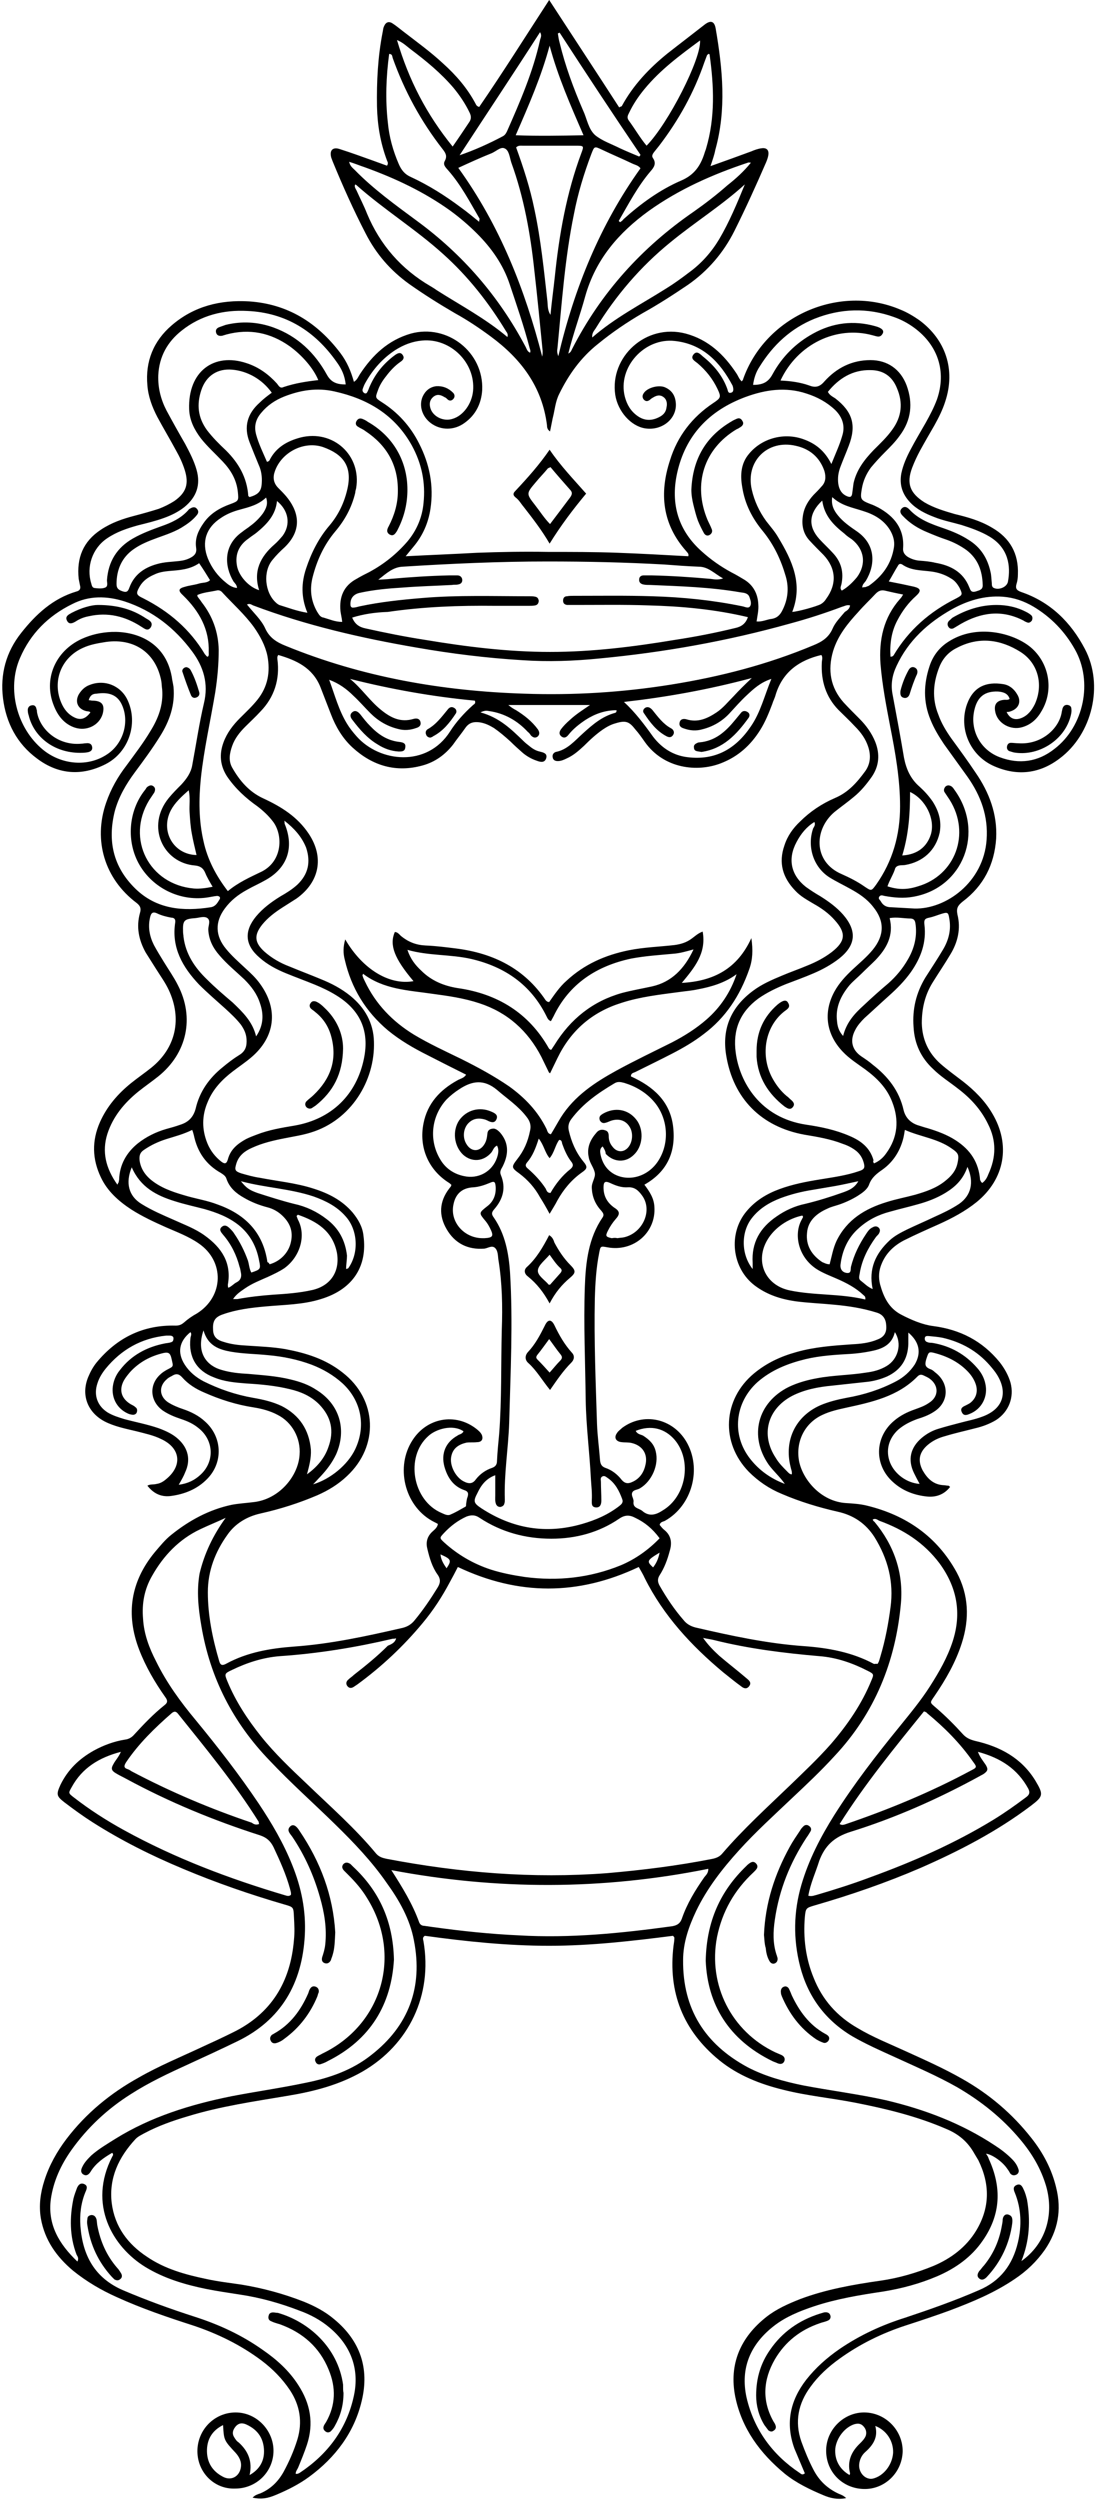 <?xml version="1.0" encoding="UTF-8"?><svg xmlns="http://www.w3.org/2000/svg" xmlns:xlink="http://www.w3.org/1999/xlink" height="574.8" preserveAspectRatio="xMidYMid meet" version="1.0" viewBox="172.8 12.5 253.9 574.8" width="253.9" zoomAndPan="magnify"><g id="change1_1"><path d="M391.3,354.4c-1.4,1.8-3.3,2.4-5.3,2.2c-2.9-0.3-5.6-1.3-7.8-3.3c-4.4-3.9-4.3-10.3,0.2-14.1c1.4-1.2,3-2,4.7-2.6 c1.1-0.4,2.3-0.8,3.3-1.5c2.3-1.4,2.4-4,0.2-5.6c-0.4-0.3-0.9-0.5-1.3-0.7c-0.6-0.3-1-0.3-1.5,0.2c-4.5,4.6-10.5,5.9-16.5,7.2 c-1.8,0.4-3.6,0.8-5.3,1.6c-4.2,1.9-6.3,6.3-5.4,10.8c0.9,4.2,5,9.1,10.7,9.5c1.6,0.1,3.3,0.2,4.9,0.6c9,2.2,16.1,7.1,20.6,15.3 c2.8,5.2,3,10.7,1.2,16.3c-1.4,4.4-3.7,8.4-6.3,12.2c-1.1,1.6-1.1,1.4,0.4,2.7c2.2,1.9,4.2,3.9,6.1,6c0.8,0.9,1.7,1.3,2.9,1.6 c5.7,1.3,10.6,3.9,13.8,9.1c1.9,3.2,1.9,3.6-1,5.8c-7.8,5.9-16.5,10.4-25.4,14.3c-7.9,3.4-16,6.2-24.3,8.6c-2,0.6-2.1,0.6-2.3,2.7 c-0.4,4.8,0.2,9.5,2,13.9c2,5.1,5.4,8.9,10.1,11.6c3.5,2.1,7.3,3.6,11,5.3c4.4,2,8.9,4,13.1,6.4c6.2,3.5,11.5,8,15.9,13.6 c2.7,3.4,4.7,7.2,5.7,11.4c1.3,5.2,0.4,9.9-2.6,14.3c-1.9,2.7-4.2,4.9-6.9,6.7c-4.7,3.2-9.8,5.3-15.1,7.3c-3.3,1.2-6.6,2.3-10,3.4 c-5.5,1.8-10.6,4.3-15.3,7.7c-2.5,1.8-4.8,3.9-6.6,6.4c-2.8,3.8-3.7,8-2.1,12.6c0.8,2.2,1.7,4.4,2.8,6.5c1.3,2.5,3.2,4.3,5.8,5.5 c0.5,0.2,1.1,0.4,1.7,1c-2,0.4-3.7,0-5.3-0.7c-3.1-1.3-6.2-2.8-8.8-4.9c-5.7-4.7-9.9-10.4-11.4-17.7c-1.5-7.5,1.2-13.7,7.2-18.4 c2.3-1.8,5-3,7.8-4.1c5.9-2.2,12.1-3.3,18.4-4.2c4.2-0.6,8.3-1.8,12.2-3.4c4-1.7,7.5-4.3,9.8-8.1c3.2-5.3,3.2-10.7,0.5-16.2 c-0.3-0.5-0.6-1-0.9-1.5c-1.5-2.7-3.6-4.5-6.5-5.7c-6.7-2.9-13.7-4.6-20.8-6c-5.6-1.1-11.2-1.6-16.7-3c-5.3-1.3-10.4-3.3-14.7-6.8 c-8.3-6.8-11.8-15.6-10.5-26.3c0.1-0.6,0.2-1.3,0.2-1.9c0,0-0.1-0.1-0.3-0.4c-9.4,1.2-18.9,2.3-28.5,2.3c-9.6,0-19.2-1-28.6-2.3 c-0.6,0.4-0.4,0.8-0.3,1.3c2.1,12.3-3.3,23.7-14,29.9c-5.4,3.1-11.2,4.6-17.3,5.6c-7.7,1.3-15.4,2.4-22.9,4.7 c-3.4,1-6.8,2.2-10,3.9c-0.7,0.4-1.4,0.7-2,1.3c-3.9,4.2-6.2,9-5.5,14.8c0.7,5.4,3.7,9.4,8.1,12.3c4.1,2.8,8.8,4.1,13.6,5.1 c2.7,0.6,5.4,0.9,8.1,1.3c4.9,0.8,9.7,2.1,14.3,3.9c2.5,1,5,2.3,7.1,4.1c5.9,4.9,8.1,11.2,6.3,18.7c-1.7,7.3-6.1,13.1-12.1,17.5 c-2.3,1.7-4.9,3-7.5,4.1c-2.1,0.9-3.5,1.1-5.5,0.7c0.5-0.6,1.2-0.8,1.8-1c2.3-1,4-2.6,5.3-4.9c1.3-2.4,2.4-4.9,3.2-7.5 c1.2-4,0.6-7.8-1.7-11.3c-1.8-2.7-4-4.9-6.5-6.8c-4.8-3.6-10.1-6.2-15.8-8.1c-5.9-1.9-11.8-3.9-17.5-6.5c-3.6-1.6-7-3.6-10.1-6.1 c-3.8-3.2-6.5-7-7.4-12c-0.5-3-0.1-5.9,0.8-8.7c1.1-3.5,2.9-6.7,5.1-9.6c4.5-5.9,10.1-10.5,16.6-14.1c4.7-2.7,9.6-4.7,14.5-7 c2.4-1.1,4.8-2.2,7.2-3.4c8.8-4.3,13.2-11.6,14-21.2c0.2-1.8,0.1-3.6,0-5.4c-0.1-2.2-0.1-2.2-2.2-2.8c-7.9-2.3-15.7-5-23.3-8.2 c-7.2-3-14.2-6.5-20.8-10.7c-2.2-1.4-4.4-3-6.5-4.6c-1.8-1.4-1.9-1.8-0.9-4c1.7-3.5,4.3-6,7.7-7.9c2.2-1.2,4.6-2.1,7.1-2.5 c0.9-0.1,1.6-0.5,2.2-1.2c2.2-2.4,4.4-4.7,6.9-6.7c0.8-0.6,0.8-1.1,0.2-1.9c-2.4-3.4-4.5-7-6-10.9c-3.1-8.1-2-15.6,3.6-22.4 c1.2-1.4,2.4-2.9,3.8-4c4.1-3.3,8.7-5.8,13.9-6.9c1.6-0.3,3.3-0.4,4.9-0.6c6-0.6,10.4-6,10.7-10.9c0.3-3.8-1.7-7.5-5.1-9.2 c-1.7-0.9-3.6-1.4-5.5-1.7c-3.9-0.6-7.7-1.8-11.3-3.4c-1.9-0.8-3.7-1.9-5.1-3.5c-0.8-0.9-1.5-0.9-2.4-0.3c-0.4,0.2-0.8,0.4-1.1,0.7 c-1.9,1.6-1.8,3.9,0.2,5.3c1.1,0.7,2.3,1.2,3.5,1.6c1.8,0.6,3.6,1.5,5,2.8c4,3.5,4.3,9.4,0.6,13.2c-2.3,2.4-5.3,3.6-8.6,4 c-2.1,0.2-3.8-0.6-5.2-2.4c0.7-0.4,1.4-0.2,2.1-0.4c0.8-0.1,1.5-0.5,2.1-1c3.9-3.1,3.5-7.2-1-9.3c-1.8-0.9-3.8-1.3-5.7-1.8 c-2.5-0.6-5.1-1.1-7.4-2.3c-3.9-2.1-5.4-6.1-3.7-10.2c0.5-1.2,1.1-2.3,1.9-3.3c4.7-5.7,10.7-8.7,18.2-8.5c0.8,0,1.3-0.2,1.9-0.7 c0.9-0.8,1.9-1.5,3-2.1c6.2-3.9,6.4-12,0.4-16.1c-2.3-1.6-5-2.6-7.5-3.7c-2.7-1.2-5.5-2.5-8-4.1c-2.9-1.9-5.5-4.2-7-7.4 c-2-4.2-2.1-8.4-0.2-12.7c1.6-3.6,4.1-6.5,7.2-9c1.5-1.2,3.1-2.3,4.6-3.5c5.7-4.6,7.1-11.3,4-17.9c-0.8-1.7-1.9-3.2-2.9-4.8 c-0.8-1.3-1.6-2.5-2.4-3.8c-1.6-2.9-2.2-5.9-1.3-9.1c0.3-1,0.1-1.6-0.8-2.3c-7.3-5.5-10-14.3-7-23c1.1-3.2,2.7-6,4.7-8.6 c1.9-2.6,3.9-5.2,5.5-7.9c1.8-2.9,3-6,2.7-9.6c-0.1-0.6-0.1-1.3-0.2-1.9c-1.2-6.4-6.1-9.9-12.7-9c-1.9,0.3-3.7,0.6-5.4,1.4 c-5,2.3-7,7.7-4.9,12.6c0.6,1.4,1.5,2.6,2.9,3.3c1.5,0.8,2.7,0.4,3.8-1.1c-0.3-0.3-0.6-0.2-1-0.3c-1.9-0.5-2.6-2.1-1.7-3.8 c0.6-1,1.4-1.8,2.5-2.2c3.5-1.4,7.3,0.2,8.8,3.6c2.4,5.3,0.2,11.9-5.1,14.6c-5.5,2.8-10.9,2.4-15.8-1.3c-4.6-3.4-7.1-8.2-7.8-13.8 c-0.7-5.6,0.7-10.7,4.2-15.1c3.4-4.3,7.3-7.9,12.7-9.5c0.8-0.2,1-0.7,0.8-1.4c-0.1-0.5-0.2-1-0.3-1.5c-0.5-4.8,1-8.6,5.1-11.3 c2.4-1.6,5-2.5,7.7-3.2c1.9-0.5,3.7-1,5.6-1.6c1.3-0.5,2.5-1.1,3.6-1.8c2.7-1.9,3.4-3.9,2.4-7.1c-0.5-1.6-1.2-3.1-2-4.5 c-1.4-2.6-2.9-5.1-4.3-7.7c-1.2-2.3-2.1-4.7-2.3-7.3c-0.5-5.5,1.4-10.2,5.6-13.8c5.1-4.4,11.2-5.9,17.8-5.5 c8.9,0.6,15.7,4.9,21,11.9c1.5,2,2.4,4.1,3.1,6.6c0.8-0.5,1-1.2,1.4-1.8c2.9-4.4,6.5-7.8,11.7-9.3c8.4-2.3,16.8,4.3,16.4,13 c-0.2,3.1-1.5,5.7-4,7.5c-2.4,1.8-5.5,1.8-7.8,0.1c-2-1.5-2.8-4-1.9-6.1c0.6-1.3,1.6-2.2,3.1-2.4c1.5-0.1,2.8,0.4,3.9,1.5 c0.4,0.4,0.5,1,0,1.5c-0.4,0.4-0.9,0.4-1.3,0c-0.2-0.2-0.4-0.4-0.7-0.5c-0.8-0.5-1.7-0.8-2.6,0c-0.8,0.7-0.9,1.6-0.6,2.6 c0.6,1.9,3,3.1,5.1,2.4c2.4-0.7,4.4-3.4,4.7-6.4c0.6-6.5-5.2-12.2-11.7-11.6c-2.3,0.2-4.3,1-6.2,2.2c-2.9,1.9-5.1,4.4-6.8,7.4 c-0.3,0.5-0.5,1-0.7,1.6c-0.1,0.4,0.1,0.7,0.4,0.9c0.5,0.2,0.6-0.1,0.8-0.5c0.2-0.4,0.3-0.8,0.5-1.2c1.3-2.9,3.2-5.2,5.8-7.1 c0.6-0.4,1.2-0.7,1.7,0c0.5,0.7,0.1,1.2-0.5,1.6c-1.3,0.9-2.4,2.1-3.3,3.3c-0.8,1-1.5,2.1-1.9,3.3c-0.6,1.6-0.6,1.7,0.8,2.6 c3.8,2.4,6.7,5.6,8.7,9.6c2.4,4.7,3.4,9.7,2.6,15c-0.5,3.3-1.8,6.2-3.9,8.7c-0.5,0.6-1,1.2-1.8,2.2c5.7-0.3,11.1-0.5,16.4-0.8 c5.4-0.2,10.9-0.3,16.3-0.2c5.4,0,10.8,0,16.1,0.2c5.4,0.2,10.8,0.5,16.2,0.8c0.2-0.6-0.3-0.9-0.5-1.2c-5.5-6.2-6.2-13.3-3.7-20.9 c1.7-5.5,5.1-9.9,9.9-13.1c1.8-1.2,1.9-1.4,1-3.3c-1.1-2.3-2.6-4.2-4.6-5.9c-0.6-0.5-1.7-1-0.9-2c0.8-1,1.6,0,2.2,0.5 c2.5,2,4.5,4.4,5.6,7.5c0.1,0.4,0.2,1,0.8,0.8c0.6-0.1,0.6-0.7,0.5-1.2c0-0.1-0.1-0.3-0.1-0.4c-2.9-5.5-6.9-9.6-13.3-10.3 c-7-0.8-13.2,6.1-11.5,12.8c0.5,1.9,1.4,3.4,3,4.5c1.6,1.1,3.3,1.1,5.1,0.1c0.9-0.5,1.4-1.2,1.5-2.2c0.2-0.9,0-1.8-0.7-2.3 c-0.8-0.6-1.6-0.4-2.4,0.1c-0.2,0.1-0.5,0.3-0.7,0.5c-0.5,0.4-1,0.5-1.5-0.1c-0.4-0.6-0.2-1.1,0.2-1.6c0.9-1.1,3.2-1.7,4.6-1.2 c1.5,0.6,2.4,1.7,2.6,3.4c0.5,3.7-3,6.7-7,6.1c-3.3-0.5-6.3-3.9-6.9-7.7c-1.3-8.7,7-16.5,16.2-14.1c5.2,1.4,8.8,4.8,11.7,9.2 c0.4,0.6,0.6,1.3,1.2,1.8c0.1-0.2,0.3-0.3,0.3-0.5c5.1-14.5,22.1-22,36.2-16c1.5,0.6,3,1.5,4.3,2.4c6.1,4.5,8.4,11.4,6,18.7 c-0.6,1.9-1.5,3.7-2.5,5.5c-1.1,1.9-2.2,3.8-3.3,5.8c-0.7,1.3-1.3,2.6-1.8,3.9c-1.4,3.7-0.5,5.9,2.8,8c2.2,1.3,4.6,2,7,2.7 c2.9,0.7,5.8,1.5,8.5,3.1c4.2,2.4,6.2,6,6,10.8c0,0.7-0.1,1.5-0.3,2.1c-0.3,1-0.1,1.5,1,1.9c6.8,2.3,11.5,7,14.7,13.1 c4.4,8.3,1.7,19.6-5.8,25.2c-4.6,3.5-9.7,4.1-15,1.8c-5.6-2.4-8.3-8.7-6.3-14.3c1.5-4.1,4.5-5.2,8.3-4.6c1.4,0.2,2.5,1.1,3.2,2.3 c1.1,1.7,0.4,3.4-1.6,4c-0.3,0.1-0.5,0.1-0.8,0.1c0.7,1.5,1.9,2,3.4,1.4c1.5-0.6,2.4-1.8,3.1-3.2c2-4.4,0.8-9.4-3.3-12 c-4.6-2.9-9.6-3.6-14.7-0.9c-1.8,0.9-3.1,2.3-3.9,4.2c-1.5,3.7-1.8,7.4-0.3,11.1c0.7,2,1.8,3.8,3,5.5c1.9,2.6,3.8,5.2,5.6,7.9 c3.1,4.5,5,9.5,4.7,15.1c-0.4,6-2.9,10.9-7.7,14.5c-1.1,0.9-1.5,1.5-1.2,3c0.8,3.2,0.1,6.3-1.6,9.1c-1.3,2.2-2.8,4.4-4.1,6.5 c-1.8,2.9-2.5,6-2.5,9.4c0.1,3.7,1.5,6.8,4.3,9.3c1.6,1.4,3.4,2.7,5.1,4c2.7,2.1,5.1,4.5,6.8,7.4c4.3,7.2,2.9,15.1-3.6,20.4 c-2.6,2.1-5.6,3.7-8.7,5.1c-2.7,1.2-5.4,2.4-8,3.7c-2.3,1.2-4.1,2.9-5.1,5.3c-0.7,1.6-0.8,3.2-0.4,4.8c0.8,2.9,2,5.5,4.9,7 c2.3,1.2,4.9,2.3,7.3,2.6c6.2,0.8,11.3,3.4,15.3,8.3c1.1,1.4,2,3,2.5,4.7c0.9,3.4-0.4,6.7-3.3,8.6c-1.5,0.9-3.1,1.5-4.8,1.9 c-2.3,0.6-4.6,1.1-6.9,1.8c-1.5,0.4-2.8,1-4,2c-2,1.7-2.4,3.6-1.2,5.9c1.1,1.9,2.5,3.3,4.9,3.4c0.3,0,0.6,0.1,0.9,0.1 C391,354.1,391,354.1,391.3,354.4z M374.6,395.1c0.4-0.5,0.5-1.2,0.7-1.8c1.1-3.7,1.8-7.4,2.3-11.2c0.8-5.9-0.6-11.2-3.7-16.2 c-2-3.1-4.8-5-8.4-5.8c-4.4-1-8.7-2.3-12.9-4.1c-2.9-1.2-5.4-2.9-7.6-5.1c-6.5-6.7-6-16.6,1.2-22.6c2.9-2.4,6.1-3.9,9.7-4.9 c4.2-1.2,8.5-1.5,12.8-1.8c2-0.1,4-0.3,5.9-1.1c1.6-0.6,2.2-1.7,2-3.4c-0.1-1.4-0.8-2.4-2.2-2.8c-3.2-1-6.4-1.5-9.7-1.8 c-3-0.3-6-0.4-9-0.8c-3.4-0.5-6.5-1.5-9.3-3.6c-5.3-4-6.2-12-1.9-17.1c2-2.4,4.6-4,7.6-5.1c3-1.1,6.1-1.7,9.2-2.2 c3-0.5,6.1-0.9,9-1.9c1.3-0.4,1.5-0.8,1.1-2.1c-0.3-1-0.8-1.8-1.6-2.5c-1-0.8-2-1.3-3.2-1.7c-2.8-1.1-5.8-1.6-8.8-2.1 c-9.9-1.8-16.4-8.3-18-18.3c-1-6.2,1.2-11.1,6.2-14.8c2-1.5,4.3-2.5,6.7-3.5c1.9-0.8,3.9-1.5,5.8-2.3c2-0.8,3.9-1.8,5.6-3.1 c3.2-2.5,3.3-4.4,0.7-7.3c-1.4-1.6-3.1-2.8-4.9-3.8c-1.5-0.9-3-1.7-4.2-3c-2.9-3-3.9-6.4-2.5-10.4c0.7-2.2,2-4,3.6-5.5 c2.3-2.3,5-4.1,8-5.4c3.1-1.3,5.1-3.6,7-6.2c1.2-1.7,1.3-3.6,0.7-5.5c-0.6-1.9-1.7-3.4-3.1-4.8c-1.2-1.3-2.5-2.5-3.8-3.8 c-2.9-3-4-6.7-3.8-10.8c0-0.6,0.3-1.2-0.1-1.8c-5.1,1.2-8.9,3.9-10.5,9.1c-0.2,0.8-0.6,1.5-0.8,2.2c-0.8,2.1-1.6,4.1-2.8,6 c-2.2,3.5-5.1,6.1-9,7.6c-5.4,2.1-13.1,1.3-17.5-4.9c-0.7-1-1.4-2-2.2-2.9c-1.4-1.8-2.2-2.1-4.5-1.4c-1.1,0.3-2,0.8-2.9,1.4 c-1.6,1.1-3,2.4-4.4,3.8c-1.2,1.1-2.4,2.2-4,2.9c-0.6,0.3-1.3,0.6-2,0.6c-0.6,0-1.1-0.2-1.2-0.9c-0.1-0.6,0.2-1,0.7-1.2 c2.7-0.5,4.4-2.6,6.3-4.3c2.2-2,4.4-3.9,7.4-4.7c0.2-0.1,0.3-0.2,0.3-0.6c-2.6,0-4.9,0.8-7.1,2.2c-1.5,1-2.9,2.1-4,3.5 c-0.4,0.5-0.9,0.8-1.5,0.4c-0.7-0.5-0.6-1.1-0.2-1.7c0.6-0.8,1.3-1.5,2.1-2.2c1.4-1.3,3-2.3,4.6-3.4c-6.3,0-12.5,0-18.8,0 c0.6,0.5,1.2,0.9,1.8,1.2c1.9,1.2,3.6,2.5,5,4.4c0.4,0.6,0.5,1.2-0.1,1.7c-0.6,0.4-1.1,0.1-1.5-0.3c-0.2-0.3-0.4-0.6-0.7-0.8 c-2.4-2.6-5.4-4.3-8.9-4.8c-0.5-0.1-1-0.2-2,0.3c4.4,1.2,7.1,3.9,9.9,6.6c0.4,0.4,0.9,0.8,1.3,1.1c0.7,0.6,1.5,1.1,2.4,1.3 c0.8,0.2,1.9,0.4,1.5,1.6c-0.4,1.1-1.4,0.8-2.2,0.5c-1.2-0.4-2.4-1.1-3.3-1.9c-0.9-0.8-1.8-1.6-2.7-2.5c-1.2-1.1-2.5-2.2-3.8-3.1 c-1-0.6-2-1.1-3.2-1.3c-1.4-0.2-2.5,0-3.4,1.3c-0.9,1.3-1.9,2.5-2.8,3.8c-1.8,2.3-4.1,4-7,4.8c-6.1,1.7-11.5,0.1-16.1-4.1 c-2.3-2.1-3.9-4.8-5-7.7c-0.8-2.1-1.6-4.1-2.4-6.2c-1.8-4.5-5.6-6.2-9.7-7.4c-0.3,0.4-0.2,0.7-0.2,1c0.6,4.6-0.7,8.7-3.9,12 c-1.1,1.2-2.3,2.3-3.5,3.5c-1.3,1.3-2.4,2.7-3,4.4c-0.6,1.7-0.9,3.4,0,5c1.7,3,3.9,5.6,7.2,7.1c4.1,1.9,7.8,4.2,10.4,8.1 c3.6,5.4,2.5,11.1-2.8,14.9c-1.1,0.7-2.2,1.4-3.3,2.1c-1.7,1.1-3.3,2.3-4.6,3.9c-1.9,2.4-1.8,4.1,0.5,6.2c1.7,1.5,3.6,2.6,5.7,3.4 c2.4,1,4.8,1.9,7.2,2.9c2.5,1,4.8,2.2,6.9,3.9c3.3,2.7,5.3,6.2,5.4,10.5c0.3,9-5.3,18.1-14.5,20.9c-1.9,0.6-3.9,0.9-5.9,1.3 c-2.6,0.5-5.2,1.1-7.6,2.2c-1.6,0.7-3,1.7-3.6,3.5c-0.5,1.6-0.4,1.9,1.1,2.4c1.4,0.4,2.8,0.8,4.2,1c4.1,0.8,8.4,1.2,12.4,2.5 c3.5,1.1,6.6,2.7,9,5.5c1.3,1.6,2.3,3.3,2.5,5.4c0.9,6.7-2.2,12.2-9.8,14.5c-4.1,1.3-8.5,1.3-12.8,1.7c-3.3,0.3-6.6,0.7-9.7,1.8 c-1.8,0.6-2.4,1.5-2.3,3.4c0,1.5,0.6,2.4,2.3,2.9c1.8,0.6,3.6,0.8,5.5,0.9c2.9,0.2,5.9,0.3,8.8,0.8c4.8,0.9,9.3,2.3,13.2,5.4 c8,6.2,8.4,16.9,1,23.8c-2,1.9-4.3,3.3-6.8,4.4c-4.2,1.8-8.6,3.2-13.1,4.2c-3.1,0.7-5.8,2.3-7.6,4.9c-2.8,3.9-4.5,8.3-4.5,13.2 c0,5.4,1.1,10.7,2.6,15.8c0.3,1.1,0.8,1.1,1.7,0.6c4.8-2.6,10.1-3.5,15.5-3.9c8.5-0.6,16.7-2.4,25-4.3c1.2-0.3,2.1-0.9,2.8-1.8 c1.9-2.3,3.6-4.8,5.2-7.4c0.7-1.1,0.8-2,0-3.1c-1.2-1.7-1.8-3.7-2.3-5.8c-0.4-1.5-0.1-2.8,1-3.9c0.5-0.5,1.3-1,1.4-1.9 c-0.5-0.3-1-0.5-1.5-0.8c-6.2-3.6-8.3-12.4-4.3-18.5c3.3-5.1,9.8-6.3,14.6-2.6c0.5,0.4,1,0.8,1.3,1.4c0.4,1,0,1.7-1.1,1.7 c-0.8,0.1-1.6,0-2.4,0.1c-1.7,0.4-3.1,1.2-3.5,3.1c-0.5,2.1,1,5,3,5.9c1,0.5,1.9,0.5,2.6-0.5c1-1.3,2.3-2.2,3.8-2.7 c0.8-0.3,1.1-0.8,1.1-1.6c0.1-2.1,0.3-4.1,0.5-6.2c0.6-7.9,0.4-15.9,0.6-23.9c0.2-5.4,0.1-10.9-0.8-16.3c-0.1-0.9-0.1-2-0.8-2.6 c-0.7-0.6-1.6,0.1-2.4,0.2c-3.8,0.3-6.8-1.2-8.7-4.5c-1.8-3.1-1.7-6.3,0.6-9.3c0.2-0.3,0.5-0.5,0.5-0.9c-0.2-0.1-0.3-0.3-0.5-0.4 c-4.8-3-7-8.2-5.9-13.7c0.9-4.6,3.8-7.7,7.8-9.9c0.7-0.4,1.5-0.5,2-1.3c-3-1.5-6-3-8.9-4.5c-3.2-1.6-6.3-3.4-9.1-5.7 c-5.1-4.3-8.4-9.7-9.9-16.2c-0.4-1.5-0.4-3,0.1-4.7c4,6.9,10.2,10.6,15.7,9.6c-4.4-5.2-5.6-8.3-4.3-11.3c0.6,0,1,0.5,1.4,0.9 c1.7,1.4,3.5,2.1,5.7,2.2c2.4,0.1,4.7,0.4,7.1,0.7c8.5,1.1,15.6,4.6,20.5,11.9c0.2,0.2,0.4,0.4,0.8,0.4c1.2-1.7,2.4-3.5,4-4.9 c4.1-3.8,8.9-5.9,14.3-7c3.5-0.7,7-0.8,10.5-1.2c1.5-0.2,2.8-0.6,4-1.5c0.7-0.5,1.4-1.2,2.5-1.6c0.9,5-1.9,8.3-4.8,11.8 c7.4-0.4,12.8-3.3,16-10.3c0.4,2.8,0.3,5-0.5,7.2c-2.1,6-5.4,11.1-10.5,14.9c-2.2,1.7-4.6,3.1-7.1,4.4c-2.9,1.5-5.8,2.9-8.6,4.3 c-0.4,0.2-1,0.2-1,1c5.1,2.3,9,5.7,9.7,11.5c0.7,5.8-1.3,10.4-6.6,13.4c1.2,1.6,2.2,3.1,2.3,5.1c0.4,5.9-4.8,10.4-10.8,9.3 c-1.6-0.3-1.6-0.3-1.9,1.3c-0.7,3.5-0.9,7-1,10.5c-0.2,9.6,0.2,19.2,0.5,28.8c0.1,2.8,0.5,5.6,0.7,8.4c0.1,0.9,0.4,1.4,1.2,1.7 c1.5,0.5,2.8,1.5,3.8,2.8c0.7,0.8,1.4,0.9,2.3,0.5c1.7-0.7,2.7-2.1,3.1-3.8c0.7-2.6-0.6-4.6-3.1-5.2c-0.8-0.2-1.6-0.1-2.3-0.2 c-1.3-0.1-1.9-1-1.1-2.1c0.3-0.5,0.8-0.8,1.2-1.2c4.9-3.6,11.5-2.2,14.7,3.1c3.7,6.2,1.4,14.8-4.9,18.3c-0.4,0.2-1,0.2-1.2,0.9 c0.3,0.4,0.7,0.9,1.1,1.2c1.6,1.3,1.8,3,1.2,4.9c-0.5,1.9-1.2,3.8-2.3,5.5c-0.5,0.8-0.5,1.5,0,2.4c1.6,2.8,3.4,5.5,5.5,7.9 c0.7,0.9,1.6,1.4,2.7,1.7c8.2,1.9,16.5,3.7,25,4.3c5.6,0.4,11.1,1.4,16.1,4.1C374.1,395.1,374.3,395,374.6,395.1z M263.9,389.2 c-0.4,0.1-0.6,0.1-0.8,0.1c-8.5,2-17.1,3.4-25.9,4c-3.9,0.3-7.6,1.5-11.1,3.2c-1.7,0.8-1.7,0.9-1,2.6c1.9,4.6,4.6,8.7,7.7,12.6 c3.2,4,6.9,7.5,10.6,11c5.4,5.2,11.1,10.2,15.9,16c0.7,0.8,1.5,1,2.4,1.2c16.8,3.2,33.6,4.6,50.7,3.3c8.1-0.7,16.2-1.7,24.3-3.3 c0.9-0.2,1.6-0.5,2.2-1.2c4.8-5.6,10.3-10.6,15.6-15.7c3.2-3.1,6.4-6.1,9.4-9.5c3.8-4.4,7.1-9.2,9.3-14.6c0.6-1.4,0.6-1.5-0.8-2.2 c-3.5-1.8-7.2-3.1-11.2-3.4c-8.1-0.7-16.2-1.7-24.2-3.7c-0.8-0.2-1.7-0.3-2.5-0.5c1.1,1.6,2.4,2.9,3.7,4.1c2.1,1.8,4.2,3.4,6.3,5.2 c0.6,0.5,1.2,1,0.6,1.8c-0.6,0.8-1.3,0.5-1.9,0c-1.4-1-2.7-2.1-4.1-3.2c-7.3-6.1-13.7-13-18-21.6c-0.4-0.9-0.9-1.7-1.4-2.6 c-13.9,6.6-27.7,6.6-41.6,0c-0.6,1.2-1.2,2.3-1.8,3.4c-1.8,3.4-3.8,6.5-6.3,9.5c-4.4,5.3-9.4,10-15,14.1c-0.3,0.2-0.6,0.4-0.9,0.6 c-0.5,0.3-1,0.3-1.4-0.2c-0.4-0.5-0.3-1.1,0.2-1.5c0.4-0.4,0.9-0.7,1.3-1.1c2.7-2.1,5.4-4.3,7.8-6.7 C263,390.5,263.7,390.1,263.9,389.2z M407.7,532.4c5.5-3.9,7.6-10.5,5.7-17.2c-1.2-4.1-3.3-7.6-6-10.8c-4.1-4.9-9-8.8-14.5-12 c-4.6-2.6-9.5-4.7-14.3-6.9c-3.3-1.5-6.7-3-9.8-4.8c-6.2-3.7-10.2-9.1-12-16.1c-1.6-6.3-1.5-12.5,0.3-18.7c1.7-5.8,4.4-11,7.6-16.1 c4.5-7.1,9.6-13.7,14.9-20.2c2.5-3.1,5-6.1,7.1-9.4c2.1-3.3,4-6.6,5.2-10.3c2.1-6.5,1-12.4-3-17.9c-3.6-4.8-8.3-7.8-13.8-9.8 c-0.5-0.2-0.9-0.7-1.6-0.3c0.1,0.2,0.2,0.4,0.4,0.5c4.5,5.4,6.7,11.7,6.1,18.7c-1.2,13.4-6,25.3-15.3,35.2 c-3.1,3.4-6.4,6.5-9.8,9.7c-4.1,3.9-8.3,7.7-12.1,11.9c-3.9,4.3-7.4,8.8-9.9,14c-1.7,3.6-3,7.3-3,11.3c-0.1,11.2,5,19.3,14.8,24.6 c4,2.1,8.4,3.3,12.8,4.2c6.3,1.2,12.7,2,19,3.4c8.9,2.1,17.4,5.3,25.1,10.4c1.4,0.9,2.7,1.9,3.9,3.1c0.7,0.7,1.2,1.4,1.5,2.3 c0.2,0.5,0.1,1-0.4,1.3c-0.6,0.3-1.1,0.2-1.5-0.3c-0.2-0.4-0.4-0.7-0.7-1.1c-1.1-1.6-3.4-3.2-4.8-3.4c0,0.1,0,0.1,0.1,0.2 c0.2,0.3,0.4,0.6,0.5,1c3,6.5,2.8,12.8-1.4,18.8c-2.6,3.8-6.3,6.4-10.5,8.2c-4,1.7-8.1,2.8-12.4,3.5c-5.4,0.8-10.8,1.7-15.9,3.4 c-3.3,1.1-6.5,2.4-9.2,4.5c-5.4,4.2-7.8,9.7-6.3,16.5c1.7,7.3,5.9,13.1,12.2,17.3c0.3,0.2,0.6,0.6,1.2,0.1 c-0.8-1.9-1.6-3.8-2.4-5.7c-2.1-5.8-1-11,2.7-15.8c2.2-2.8,4.8-5.1,7.7-7.1c4.7-3.2,9.7-5.5,15.1-7.2c5.7-1.9,11.4-3.9,16.9-6.3 c5-2.1,7.8-5.9,9-11c0.9-3.8,0.8-7.7-0.7-11.4c-0.3-0.7-0.5-1.4,0.4-1.8c0.9-0.4,1.3,0.3,1.6,1c0.4,0.8,0.6,1.6,0.8,2.4 C409.8,523,409.6,527.7,407.7,532.4z M224.7,361.5c-1.9,0.9-3.9,1.7-5.8,2.6c-4.9,2.3-8.5,6.1-11.1,10.7c-1.8,3.1-2.4,6.4-2.1,9.9 c0.2,3.5,1.4,6.7,3,9.8c2.4,4.9,5.6,9.3,9.1,13.5c5.1,6.2,10,12.5,14.5,19.2c3,4.5,5.7,9.1,7.7,14.1c2.1,5.2,3.2,10.5,2.9,16.2 c-0.6,11-5.4,19.5-15.6,24.4c-3.7,1.8-7.4,3.5-11.1,5.2c-4.6,2.1-9.1,4.2-13.3,6.9c-5.4,3.4-10,7.7-13.7,12.9 c-2.4,3.4-4.1,7.1-4.7,11.2c-0.8,5.9,1.9,10.4,6.1,14.4c0.4-0.8,0-1.2-0.2-1.6c-1.6-4.2-1.6-8.6-0.7-12.9c0.2-0.8,0.5-1.6,0.8-2.4 c0.3-0.7,0.8-1.3,1.7-0.9c0.8,0.4,0.6,1,0.3,1.7c-1.1,2.6-1.4,5.3-1.2,8c0.5,6.7,3.3,11.9,9.8,14.7c5.4,2.3,10.9,4.3,16.5,6.1 c5.6,1.8,10.8,4.2,15.6,7.6c3.2,2.2,6.1,4.8,8.2,8.1c2.8,4.3,3.6,8.8,2,13.7c-0.6,1.8-1.3,3.5-2,5.2c-0.2,0.5-0.6,0.9-0.6,1.5 c0.4,0.1,0.7-0.1,0.9-0.2c6.5-4.3,10.9-10.2,12.5-17.8c1.3-6.1-0.7-11.5-5.6-15.6c-2-1.7-4.4-3-6.9-3.9c-4.4-1.7-9-3-13.7-3.7 c-2.6-0.4-5.3-0.8-7.8-1.3c-4.9-1-9.6-2.4-13.9-5c-7.7-4.7-13.3-14.5-7.7-25.4c0.1-0.2,0.4-0.5,0-0.9c-1.9,1.1-3.8,2.4-5,4.4 c-0.4,0.6-0.9,1-1.6,0.6c-0.7-0.4-0.6-1.1-0.3-1.7c0.5-1.1,1.3-1.9,2.1-2.7c1.7-1.5,3.6-2.6,5.5-3.8c8.2-5.1,17.3-7.9,26.7-9.8 c5.7-1.1,11.4-1.9,17.1-3.1c5.5-1.1,10.7-2.9,15.1-6.4c8.6-6.7,11.9-15.6,9.8-26.3c-0.9-4.9-3.4-9.3-6.3-13.3 c-3.4-4.9-7.5-9.2-11.8-13.4c-5-4.9-10.3-9.6-15.1-14.7c-8.4-8.7-13.7-19-15.7-31c-0.7-4-1.1-8-0.4-12 C219.8,369.7,221.8,365.5,224.7,361.5z M311.4,276.1c-0.7,0.5-0.6,1.2-0.5,1.8c0.4,2,1.4,3.6,3.2,4.6c3.4,1.8,7.8,0.5,10.1-3.1 c2.7-4.2,2.2-9.9-1-13.6c-1.8-2.1-4.2-3.5-6.8-4.3c-0.8-0.2-1.5-0.4-2.3,0.1c-3.7,2.2-7.2,4.6-9.9,8.2c-0.6,0.8-0.8,1.6-0.6,2.6 c0.6,2.6,1.6,5,3.3,7.1c1.1,1.3,1,1.7-0.3,2.6c-2.4,1.7-4.2,3.9-5.6,6.4c-0.5,1-1.1,1.9-1.8,3.1c-0.8-1.5-1.5-2.7-2.2-3.8 c-1.2-2.2-2.8-4-4.8-5.5c-1.8-1.3-1.8-1.5-0.5-3.2c1.6-2,2.5-4.1,3-6.6c0.3-1.2,0-2.2-0.8-3.2c-1.9-2.5-4.5-4.2-6.8-6.2 c-3-2.5-5.7-2.1-8.6-0.2c-1.1,0.7-2.1,1.5-3,2.4c-3.5,3.8-4.1,9.3-1.5,13.7c1.2,2.1,3.1,3.4,5.4,3.9c3.4,0.8,6.6-1,7.7-4.2 c0.3-0.9,0.5-1.9,0-2.8c-0.8,0.4-0.9,1.1-1.3,1.6c-1.8,2.1-4.5,2.3-6.5,0.5c-2.1-2-2.5-5.5-0.9-7.9c1.7-2.4,4.7-3.2,7.4-2 c0.7,0.3,1.6,0.7,1.2,1.7c-0.4,1-1.2,0.8-2,0.4c-0.1-0.1-0.3-0.1-0.4-0.2c-1.8-0.6-3.2-0.3-4.3,1c-1,1.3-1.1,3.2-0.2,4.6 c1.1,1.8,3,1.8,4.1,0c0.5-0.8,0.6-1.6,0.7-2.5c0.1-0.9,0.8-1.1,1.5-1.1c0.6,0.1,1,0.5,1.4,0.9c1.9,2.2,2.1,4.7,0.7,7.6 c-0.3,0.7-0.9,1.2-0.5,2.2c1.2,2.9,0.5,5.5-1.5,7.8c-0.7,0.8-0.7,1.2-0.1,2c2.6,3.8,3.4,8.2,3.7,12.6c0.7,11.5,0.1,23.1-0.2,34.6 c-0.2,5.9-1.2,11.7-1,17.6c0,0.3,0,0.6-0.1,0.9c-0.1,0.5-0.5,0.7-0.9,0.8c-0.5,0-0.8-0.2-1-0.6c-0.3-0.7-0.2-1.4-0.2-2.1 c0-1.5,0-2.9,0-4.6c-2.2,0.8-3.3,2.4-4.1,4.1c-1,1.9-0.9,2.3,0.9,3.5c7.2,4.7,14.9,6,23.2,3.6c3.1-0.9,5.9-2.1,8.5-4.1 c0.5-0.4,1-0.8,0.7-1.6c-0.7-1.9-1.6-3.7-3.4-4.9c-0.3-0.2-0.7-0.6-1.2-0.3c-0.5,0.3-0.3,0.8-0.3,1.2c0,1.4,0.1,2.9,0.1,4.3 c0,0.8-0.2,1.7-1.3,1.6c-1-0.1-0.9-0.9-0.9-1.6c0.1-1.7-0.1-3.3-0.2-4.9c-0.3-6.1-1.1-12.1-1.2-18.2c-0.1-8.7-0.5-17.3-0.2-26 c0.2-5.6,0.8-11.2,4.1-16c0.4-0.6,0.1-1-0.3-1.5c-1.4-1.5-2.1-3.2-2.2-5.2c-0.1-1.3,0.9-2.4,0.7-3.5c-0.2-1.2-1.2-2.3-1.4-3.6 c-0.5-2.3,0.4-4.1,1.8-5.7c0.5-0.6,1.2-0.8,2-0.5c0.7,0.2,0.8,0.8,0.8,1.4c0,0.9,0.3,1.7,0.9,2.4c1,1.3,2.5,1.3,3.5,0.2 c1.1-1.2,1.3-3.4,0.4-4.8c-0.9-1.5-2.5-2-4.3-1.4c-0.5,0.2-0.9,0.4-1.4,0.5c-0.5,0.1-0.8-0.1-1.1-0.5c-0.2-0.4-0.2-0.9,0.1-1.2 c0.3-0.3,0.7-0.5,1.1-0.7c2.8-1.3,5.7-0.5,7.4,2c1.5,2.3,1.2,5.8-0.8,7.7c-1.9,1.9-4.6,1.8-6.5-0.2 C312.1,277.3,311.8,276.7,311.4,276.1z M253.8,154.5c0.6,1.5,1.6,2.2,3.1,2.5c4.5,1,9,1.9,13.5,2.6c9.6,1.6,19.2,2.8,28.9,2.8 c9.7,0,19.3-1.2,28.9-2.8c4.6-0.7,9.2-1.6,13.7-2.7c1.4-0.3,2.4-1,2.9-2.5c-7.6-1.8-15.2-2.5-22.9-2.7c-5.7-0.2-11.3-0.1-17-0.1 c-0.6,0-1.2,0-1.7,0c-0.6-0.1-0.9-0.4-0.9-1c0-0.6,0.3-1,0.9-1c0.5-0.1,1-0.1,1.5-0.1c6,0,12-0.1,18.1,0.1c7,0.2,13.9,0.9,20.7,2.3 c0.6,0.1,1.4,0.6,1.8,0c0.4-0.6,0.1-1.4-0.1-2c-0.3-1-1.2-1.1-2.1-1.2c-6.9-1.2-13.8-1.4-20.8-1.7c-0.5,0-1,0-1.5-0.1 c-0.6-0.1-1.1-0.5-1-1.2c0-0.6,0.5-0.9,1-0.9c0.6,0,1.3,0,1.9,0c4.5,0.1,9,0.4,13.5,0.8c0.8,0.1,1.7,0.3,2.9-0.1 c-2-1.1-3.4-2.7-5.6-2.7c-2.6-0.1-5.3-0.3-7.9-0.5c-8.9-0.5-17.9-0.7-26.9-0.7c-11.1,0-22.2,0.5-33.3,1.2c-2.2,0.1-3.7,1.5-5.6,3 c1.3-0.1,2.1-0.1,2.8-0.2c4.5-0.4,9-0.7,13.5-0.8c0.6,0,1.3,0,1.9,0c0.5,0,1,0.3,1.1,0.9c0.1,0.7-0.3,1.1-1,1.2 c-0.4,0.1-0.9,0-1.3,0.1c-3.8,0.2-7.6,0.3-11.4,0.6c-3.3,0.2-6.6,0.5-9.8,1.2c-1.5,0.3-2.3,1.3-2.2,2.8c0,0.4,0.3,0.7,0.7,0.6 c0.5,0,1-0.2,1.5-0.3c4.7-1,9.5-1.5,14.3-1.9c8.2-0.7,16.5-0.4,24.7-0.4c0.4,0,0.9,0,1.3,0.1c0.5,0.1,0.7,0.4,0.8,0.9 c0,0.6-0.3,1-0.8,1.1c-0.5,0.1-1,0.1-1.5,0.1c-2.6,0-5.2,0-7.7,0c-8.3-0.1-16.5,0.2-24.7,1.4C259,153.3,256.4,153.7,253.8,154.5z M193.2,173.5c0.4,0,0.6,0.1,0.8,0.1c2.2,0,3,0.9,2.4,3.1c-0.8,2.6-3.7,4-6.4,3.1c-2.4-0.8-3.9-2.7-4.8-5 c-2.5-6.1,0.3-12.6,6.4-15.4c2.2-1,4.5-1.5,6.9-1.6c5.2-0.2,12.3,2,13.8,10.3c0.1,0.8,0.3,1.6,0.4,2.3c0.4,4.2-0.9,7.9-3.1,11.4 c-1.8,2.9-3.8,5.6-5.8,8.3c-2,2.7-3.7,5.6-4.6,8.9c-1.7,6.8-0.4,12.8,4.7,17.8c4.9,4.8,11,5.3,17.4,4.3c1.1-0.2,1.5-1,2-1.8 c0.3-0.5-0.1-0.8-0.6-0.8c-0.9,0.1-1.7,0.3-2.5,0.4c-6.1,0.8-12.2-2.2-15.3-7.5c-3.1-5.3-2.6-12.4,1.2-17.2 c0.2-0.2,0.3-0.5,0.5-0.7c0.5-0.4,1-0.6,1.5-0.2c0.5,0.4,0.4,0.9,0.2,1.4c-0.4,0.6-0.8,1.2-1.2,1.8c-5.4,8.9,0,19.4,10.3,20.3 c1.4,0.1,2.8-0.1,4.3-0.4c-0.7-1.2-1.3-2.2-1.7-3.2c-0.5-1.2-1.3-1.6-2.4-1.7c-7.3-0.6-11.3-9-6-15.5c0.9-1.1,1.9-2.1,2.9-3.1 c1.2-1.3,2.2-2.7,2.5-4.4c0.9-4.8,1.6-9.6,2.7-14.3c1.1-4.5-0.1-8.4-2.7-11.9c-4-5.4-9.1-9.4-15.5-11.5c-4.1-1.3-8.2-1.4-12.1,0.6 c-5.5,2.7-9.6,6.8-12,12.4c-3.1,7.1-0.7,16.2,5.3,21.1c4.3,3.5,10.4,4,14.8,1c3.6-2.4,5.1-7.3,3.4-11.2c-1.1-2.6-3.3-3.1-5.9-2.7 C194.1,172,193.5,172.4,193.2,173.5z M376.9,216.3c2.5,0.8,4.5,0.8,7,0c8.6-2.5,12.2-12.1,7.3-19.9c-0.4-0.6-0.8-1.2-1.2-1.8 c-0.2-0.4-0.1-0.8,0.2-1.2c0.4-0.4,0.9-0.4,1.4-0.1c0.3,0.2,0.5,0.5,0.7,0.8c7,9.6,2.1,22.6-9.5,24.6c-2.2,0.4-4.4,0.2-6.6-0.2 c-0.4-0.1-0.9-0.3-1.2,0.2c-0.3,0.5,0.2,0.7,0.4,1.1c0.5,0.9,1.3,1.3,2.3,1.3c1.8,0.1,3.6,0.2,5.4,0.3c7.2,0.2,15.9-6,16.6-15.8 c0.4-5.4-1.3-10.1-4.4-14.5c-1.8-2.5-3.6-5-5.4-7.5c-1.2-1.8-2.3-3.6-3.1-5.6c-1.7-4.1-1.6-8.2-0.2-12.4c0.8-2.4,2.3-4.3,4.4-5.6 c6.4-4.1,14.8-2,18.8,1.3c4.3,3.6,5.4,9.8,2.6,14.6c-1,1.8-2.4,3.2-4.5,3.8c-2.7,0.8-5.7-0.9-6.2-3.5c-0.4-1.8,0.4-2.7,2.2-2.8 c0.3,0,0.7,0.1,1.1-0.2c-0.4-1.3-1.5-1.6-2.7-1.7c-3-0.1-4.7,1.2-5.4,4.2c-1.1,4.6,1.3,9.2,5.8,10.9c4.5,1.7,8.8,1.1,12.6-1.9 c6.8-5.2,8.9-15.5,4.7-22.9c-2.3-4.1-5.5-7.4-9.5-9.8c-2.2-1.3-4.5-2.1-7.1-2.3c-4.2-0.3-8.1,0.9-11.7,2.9c-5.5,3.1-10,7.2-12.7,13 c-1,2.1-1.4,4.3-0.9,6.7c0.9,4.8,1.8,9.6,2.6,14.4c0.5,2.6,1.5,4.9,3.6,6.7c1.1,1,2.1,2.1,3,3.4c1.4,2.2,2.1,4.5,1.6,7.2 c-0.9,4-3.8,6.7-8,7.4c-0.8,0.1-1.7-0.1-2.2,0.7C378.3,213.5,377.4,214.8,376.9,216.3z M373.8,280c1.2-0.5,2.1-1.3,2.8-2.3 c2.7-3.7,3-7.7,1.4-11.8c-1.2-3.2-3.5-5.5-6.2-7.5c-1.8-1.3-3.7-2.5-5.2-4.1c-3.8-4-4.5-9-1.9-13.8c1.1-2,2.6-3.6,4.2-5.1 c1.6-1.5,3.2-2.8,4.6-4.5c2.7-3.3,2.8-6.6,0.1-9.9c-1.4-1.8-3.2-3-5.2-4.1c-1.6-0.9-3.3-1.7-4.9-2.7c-3.7-2.4-5.1-7.1-3.7-11.2 c0.2-0.4,0.6-0.8,0.3-1.5c-1.8,1.1-3.1,2.7-4.1,4.6c-2.1,3.9-1.3,7.6,2.1,10.3c1.1,0.8,2.2,1.5,3.4,2.2c1.9,1.2,3.7,2.5,5.2,4.2 c3.2,3.7,3,7-0.9,10.1c-1.8,1.4-3.8,2.5-5.9,3.4c-2.1,0.9-4.3,1.7-6.4,2.5c-2.2,0.9-4.3,1.9-6.3,3.3c-4.2,3.1-5.9,7.2-5.2,12.4 c0.9,6.8,5.6,15,16.2,16.6c3.4,0.5,6.8,1.2,10,2.6c2.6,1.1,4.7,2.7,5.5,5.6C373.5,279.6,373.7,279.8,373.8,280z M238.2,201.2 c0.1,0.5,0,0.7,0.1,0.8c2.2,5.4,0.6,10.1-4.5,12.9c-1.4,0.8-2.8,1.4-4.2,2.2c-2,1.1-3.7,2.4-5.1,4.3c-2.3,3.1-2.2,6.3,0.3,9.3 c1.3,1.6,2.9,3,4.4,4.4c1.2,1.1,2.4,2.2,3.4,3.6c4.3,5.9,3.5,12.3-2.1,17c-1.3,1.1-2.8,2.1-4.1,3.1c-2.5,1.9-4.6,4.1-5.8,7 c-1.4,3.2-1.4,6.4-0.1,9.6c0.7,1.7,1.8,3.1,3.2,4.2c0.8,0.6,1.2,0.5,1.5-0.5c0.6-2.3,2.2-3.6,4.2-4.7c0.8-0.4,1.6-0.7,2.4-1 c2.8-1.1,5.8-1.6,8.8-2.1c8.5-1.5,14.2-7.1,15.9-15.4c1.3-6.3-0.8-11.1-6.3-14.5c-1.6-1-3.3-1.8-5-2.5c-2.2-0.9-4.4-1.7-6.6-2.6 c-2.2-0.9-4.3-2-6.1-3.6c-3.4-2.9-3.6-6.1-0.8-9.5c1.6-1.9,3.5-3.3,5.6-4.6c1.4-0.8,2.7-1.6,3.9-2.7c2.5-2.4,3.1-5.2,2-8.5 C242.2,204.9,240.5,203,238.2,201.2z M342.2,236.5c-2.7,2-5.8,2.9-9,3.5c-1.4,0.3-2.8,0.4-4.2,0.6c-4.5,0.6-9,1.1-13.3,2.5 c-6.7,2.1-11.6,6.3-14.7,12.7c-0.6,1.2-1.1,2.3-1.7,3.5c-0.2-0.2-0.3-0.2-0.3-0.3c-0.6-1.2-1.1-2.3-1.7-3.5 c-3.1-6-7.8-10.2-14.2-12.3c-3.6-1.2-7.2-1.7-10.9-2.2c-5.5-0.8-11.2-1-15.9-4.6c-0.1,0.3-0.2,0.4-0.1,0.5c0.1,0.4,0.3,0.8,0.5,1.2 c2.5,5.3,6.4,9.3,11.3,12.3c3.5,2.1,7.2,3.8,10.9,5.6c3.8,1.9,7.5,3.9,11,6.3c3.6,2.6,6.6,5.7,8.6,9.8c0.2,0.5,0.3,1.1,1,1.2 c0.8-1.3,1.5-2.6,2.3-3.9c3.1-4.9,7.8-8,12.7-10.7c4.2-2.3,8.6-4.4,12.8-6.5c2.9-1.5,5.6-3.2,8-5.3 C338.4,244.2,340.8,240.7,342.2,236.5z M368.3,151.7c-0.8-0.2-1.3,0.2-1.8,0.3c-4,1.5-8,2.8-12.1,3.9c-14.3,4-28.9,6.6-43.7,8 c-5.9,0.6-11.9,0.8-17.8,0.4c-8.2-0.5-16.3-1.5-24.3-2.9c-12.8-2.2-25.4-5.1-37.6-9.7c-0.4-0.2-0.8-0.5-1.4-0.2 c1.5,1.9,3.3,3.5,4.2,5.5c1,2.2,2.7,3.2,4.7,4c17.6,7.2,36,10.4,54.9,11c11.3,0.4,22.6-0.3,33.8-2.1c11.2-1.8,22.1-4.6,32.6-9 c2-0.8,3.6-1.8,4.5-3.9c0.6-1.4,1.8-2.6,2.8-3.8C367.6,152.9,368.2,152.5,368.3,151.7z M246,99.9c-1.1-2.7-3.7-5.7-6.6-7.8 c-4.4-3.1-9.2-4.1-14.5-2.7c-0.3,0.1-0.7,0.2-1,0.3c-0.6,0.1-1.2,0-1.4-0.7c-0.2-0.7,0.2-1.1,0.8-1.3c0.5-0.2,0.9-0.3,1.4-0.5 c3.7-0.9,7.4-0.7,11,0.6c5.5,2,9.5,5.8,12.3,10.9c1,1.8,2.4,2.2,4.3,2.2c-0.2-2.1-1-3.7-2.1-5.2c-5-7.1-11.7-11.3-20.5-11.7 c-5.5-0.3-10.7,1-15.1,4.5c-3.3,2.6-5.2,6-5.4,10.3c-0.1,2.9,0.6,5.6,1.9,8.1c1.4,2.6,2.8,5.1,4.3,7.7c1,1.9,2,3.8,2.6,5.9 c1,3.5,0,6.3-2.8,8.6c-1.4,1.1-3,1.9-4.7,2.5c-1.9,0.7-4,1.2-6,1.7c-2.5,0.7-4.9,1.5-7.1,3c-3.4,2.3-4.8,6.6-3.6,10.4 c0.1,0.4,0.2,0.9,0.7,1c0.8,0.1,1.8,0.2,2.5-0.1c0.7-0.3,0.4-1.1,0.4-1.7c0.3-4.3,2.3-7.5,6-9.6c2.1-1.2,4.3-2,6.5-2.8 c2.3-0.8,4.5-1.8,6.2-3.7c0.1-0.2,0.3-0.3,0.5-0.4c0.5-0.3,1-0.4,1.4,0c0.5,0.5,0.5,1,0.1,1.5c-0.8,1-1.8,1.8-2.9,2.5 c-1.9,1.3-4.1,2-6.3,2.8c-1.9,0.7-3.7,1.4-5.4,2.6c-2.7,1.9-3.9,4.7-3.9,8c0,1.1,0.6,1.4,1.5,1.7c1,0.3,1.2-0.2,1.5-1 c1.1-2.9,3.4-4.5,6.3-5.3c1.7-0.5,3.4-0.5,5.1-0.7c0.9-0.1,1.8-0.3,2.7-0.8c0.9-0.5,1.4-1.1,1.2-2.3c-0.3-2.1,0.5-3.9,1.7-5.6 c1.5-2.2,3.7-3.5,6.2-4.4c1.9-0.7,1.9-0.8,1.7-2.8c-0.3-2.8-1.6-5-3.5-7c-1.7-1.8-3.5-3.4-5-5.3c-1.5-2-2.6-4.1-2.7-6.7 C216,97.9,222,93.5,229.5,96c2.8,0.9,5.1,2.6,7,4.7c0.4,0.5,0.7,1.2,1.5,0.8C240.7,100.6,243.3,100.2,246,99.9z M352.3,100 c2.3,0.1,4.5,0.4,6.5,1.1c1.5,0.6,2.5,0.4,3.6-0.9c2.8-3.1,6.3-4.9,10.6-4.9c3.9,0,6.9,2.1,8.3,5.8c1.5,4.1,1.1,8-1.6,11.6 c-1,1.4-2.2,2.6-3.4,3.8c-1.1,1.1-2.2,2.3-3.2,3.5c-1.1,1.5-1.8,3.1-2.1,4.9c-0.4,2.4-0.3,2.6,2,3.5c0.6,0.2,1.2,0.5,1.8,0.8 c3.6,2,6,4.8,5.7,9.3c-0.1,0.9,0.3,1.5,1,2c0.8,0.5,1.7,0.8,2.6,0.9c1.3,0.1,2.6,0.2,3.8,0.5c3.5,0.6,6.4,2.1,7.8,5.6 c0.3,0.7,0.4,1.3,1.5,1c0.9-0.3,1.7-0.4,1.6-1.6c-0.1-3.2-1.1-5.9-3.7-7.9c-1.4-1-2.9-1.8-4.6-2.4c-1.5-0.5-3-1.1-4.4-1.7 c-2.2-0.9-4.1-2.1-5.7-3.8c-0.5-0.5-0.8-1.1-0.2-1.7c0.6-0.6,1.2-0.3,1.7,0.2c2.2,2.4,5.1,3.4,8,4.4c2,0.7,3.9,1.5,5.6,2.6 c2.8,1.7,4.4,4.2,5.1,7.4c0.2,0.8,0.2,1.7,0.3,2.6c0,0.4,0,0.7,0.3,1c1.1,0.7,3.1,0,3.4-1.3c0.7-3.7,0.1-7.8-4.2-10.4 c-2-1.2-4.3-2-6.5-2.7c-2.1-0.6-4.2-1-6.2-1.8c-2.1-0.8-4.1-1.8-5.6-3.4c-1.8-1.9-2.5-4.1-2-6.7c0.4-1.9,1.2-3.7,2.1-5.4 c1.1-2.1,2.3-4.1,3.5-6.2c1-1.8,1.9-3.5,2.6-5.4c2.2-6.4,0.2-12.4-5.2-16.4c-1.5-1.1-3-1.9-4.7-2.5c-6.1-2.2-12.3-2-18.3,0.4 c-5.4,2.2-9.5,6-12.6,11c-0.8,1.2-1.3,2.6-1.5,4.2c2.2,0,3.5-0.6,4.5-2.5c2.2-4,5.3-7.1,9.3-9.3c4.5-2.5,9.3-3.1,14.3-1.7 c1.5,0.4,2.1,1,1.7,1.7c-0.6,1.1-1.4,0.6-2.3,0.4C365.2,87.3,356.2,91.6,352.3,100z M251.5,155.5c-0.1-1-0.3-1.7-0.4-2.5 c-0.3-3.2,0.7-5.8,3.7-7.4c1-0.6,2-1.1,3-1.6c3.3-1.8,6.2-4.1,8.7-7c2.1-2.5,3.4-5.5,3.7-8.8c0.5-4.7-0.4-9.1-2.7-13.3 c-3.9-7-10.1-10.7-17.8-12.4c-4-0.9-7.8-0.3-11.6,1.2c-2,0.8-3.8,2-5.2,3.7c-1.3,1.5-1.7,3.1-1.2,5c0.6,2.2,1.6,4.2,2.5,6.3 c0.4-0.1,0.6-0.3,0.7-0.6c1.5-2.8,4-4.2,7-5c7.5-1.9,14.1,4.1,12.8,11.7c-0.1,0.4-0.2,0.7-0.2,1c-0.8,3.4-2.4,6.3-4.6,8.9 c-2.6,3.1-4.2,6.6-5.2,10.5c-0.7,2.8-0.4,5.4,1,7.9c0.4,0.6,0.7,1.3,1.5,1.4C248.6,154.9,249.9,155.5,251.5,155.5z M364,119.2 c1-2.5,1.9-4.4,2.5-6.5c0.7-2.2,0.1-4.2-1.6-5.9c-1.9-1.8-4.1-3-6.6-3.8c-4.8-1.6-9.5-0.9-14.1,0.8c-8.3,3.1-13.8,8.8-15.7,17.6 c-1.5,7,0.3,13.1,5.7,17.9c2.1,1.9,4.4,3.5,6.8,4.8c1,0.5,2,1.1,3,1.7c2.1,1.3,3.1,3.3,3.2,5.7c0.1,1.3-0.2,2.5-0.4,3.9 c1.4,0.1,2.4-0.5,3.5-0.6c1.2-0.2,1.9-0.9,2.4-1.9c1.3-2.5,1.6-5.2,0.8-7.9c-1.1-3.8-2.7-7.2-5.2-10.3c-2.5-3-4.2-6.3-4.8-10.2 c-0.5-2.8-0.3-5.5,1.6-7.7c3-3.6,8.1-4.9,12.5-3.3C360.4,114.5,362.5,116.2,364,119.2z M262.8,442.5c2.5,3.9,4.9,7.8,6.4,12 c0.2,0.5,0.6,0.8,1.1,0.8c0.7,0.1,1.4,0.2,2.1,0.3c6.5,0.9,13.1,1.6,19.7,1.9c11.9,0.7,23.6-0.5,35.3-2.1c1.1-0.2,1.8-0.6,2.2-1.7 c1.2-3.5,3.1-6.6,5.2-9.6c0.4-0.5,0.9-0.9,0.9-1.9C311.4,447.1,287.1,447.1,262.8,442.5z M380.5,149.2c-1.6-0.3-2.9-0.6-4.2-0.9 c-0.9-0.2-1.5,0.1-2.1,0.7c-1.3,1.4-2.7,2.7-4,4.2c-2.4,2.6-4.7,5.4-5.8,9c-1.3,4.4-0.6,8.4,2.4,11.8c1.2,1.3,2.5,2.6,3.7,3.8 c1.5,1.5,2.8,3.3,3.6,5.3c1.1,2.8,0.9,5.5-0.8,8c-1.2,1.7-2.5,3.3-4.1,4.6c-1.3,1.1-2.7,2.1-4.1,3.2c-5.1,3.9-5.5,11.7,1.3,14.6 c1.8,0.8,3.6,1.7,5.3,2.9c1.5,1,1.5,1,2.6-0.5c3.8-5.4,5.5-11.4,5.5-18c0-6.3-1.1-12.4-2.3-18.5c-0.9-4.7-1.8-9.4-2.2-14.2 c-0.4-5.6,0.7-10.7,4.5-15C380.1,149.9,380.2,149.7,380.5,149.2z M225.2,217.4c2.4-2,5.1-3.2,7.8-4.5c4.9-2.5,4.9-8.6,2.5-11.6 c-1-1.3-2.2-2.4-3.5-3.4c-2.7-1.9-5.1-4.1-7-6.9c-1.6-2.5-1.8-5.1-0.8-7.8c0.8-2.2,2.2-4,3.8-5.6c1.4-1.4,2.8-2.7,4-4.2 c2.4-3,3-6.4,2.3-10.1c-0.5-2.4-1.7-4.6-3.1-6.6c-2.1-2.9-4.8-5.3-7.2-7.9c-0.4-0.5-0.9-0.7-1.5-0.5c-1.4,0.3-2.9,0.4-4.3,1 c0,0.2,0,0.3,0,0.3c0.3,0.5,0.7,0.9,1,1.4c2.5,3.2,3.8,6.8,3.9,10.9c0,3.3-0.3,6.6-0.8,9.8c-1.1,6.6-2.6,13.1-3.3,19.7 c-0.5,4.9-0.5,9.7,0.6,14.5C220.5,210.1,222.5,213.9,225.2,217.4z M199.8,284.9c0.2-0.5,0.3-0.5,0.3-0.6c0-0.2,0.1-0.4,0.1-0.6 c0.1-3.4,1.7-6.2,4.3-8.3c1.9-1.5,4.1-2.6,6.5-3.3c1.1-0.3,2.2-0.6,3.3-1c1.9-0.6,3-1.8,3.5-3.7c0.9-3.9,3.1-7,6.2-9.5 c1.2-1,2.5-2,3.8-2.8c1.5-0.9,1.8-2.1,1.7-3.7c-0.1-1.3-0.6-2.3-1.3-3.3c-1.1-1.4-2.3-2.5-3.6-3.7c-2-1.8-4.1-3.6-6-5.5 c-3.8-4-6.4-8.5-5.5-14.3c0.1-0.7-0.2-1.1-0.9-1.1c-1.1-0.2-2.3-0.5-3.3-1c-1.1-0.5-1.4,0.1-1.6,1c-0.5,2.2-0.1,4.3,0.9,6.3 c0.7,1.3,1.5,2.6,2.3,3.9c1.1,1.8,2.3,3.5,3.2,5.3c3.9,7.5,2.1,15.7-4.5,21c-1.5,1.2-3.1,2.3-4.6,3.5c-3.2,2.6-5.8,5.7-7.1,9.7 C196.2,277.3,197.1,281.1,199.8,284.9z M398.7,284.5c0.7-0.5,1.1-1.2,1.4-2c1.8-3.9,1.9-7.7-0.1-11.6c-1.6-3.3-4-5.9-6.9-8.1 c-1.9-1.5-4-2.8-5.7-4.5c-2.8-2.6-4.3-5.8-4.5-9.7c-0.3-4.1,0.6-7.8,2.7-11.3c1.4-2.2,2.8-4.3,4.1-6.5c1.3-2.2,1.9-4.6,1.4-7.2 c-0.2-1.3-0.4-1.4-1.7-1c-1,0.3-1.9,0.7-2.9,0.9c-1.1,0.2-1.2,0.6-1.1,1.6c0.5,4.1-0.8,7.6-3.1,10.9c-1.5,2.1-3.2,3.8-5.1,5.5 c-1.9,1.7-3.7,3.4-5.6,5.1c-0.8,0.8-1.6,1.7-2.1,2.7c-1.3,2.4-0.8,4.6,1.4,6.1c0.9,0.6,1.8,1.2,2.6,1.9c3.5,2.7,6.1,6,7.1,10.4 c0.4,1.7,1.5,2.9,3.2,3.5c0.7,0.2,1.5,0.5,2.3,0.7c2.3,0.7,4.5,1.5,6.5,2.8c3.4,2.2,5.3,5.1,5.6,9.1 C398.3,283.9,398.3,284.2,398.7,284.5z M358.7,448.4c0.9,0.2,1.4-0.1,1.9-0.2c4.1-1.2,8.2-2.5,12.2-4c9.9-3.6,19.5-7.8,28.5-13.3 c2.6-1.6,5-3.3,7.4-5.1c0.7-0.5,1.1-1,0.6-2c-2.5-4.6-6.4-7.1-11.6-8.5c0.5,1.3,1.2,2.1,1.8,3c0.6,1,0.5,1.4-0.5,2.1 c-0.3,0.2-0.6,0.3-0.9,0.5c-9.5,5.2-19.4,9.6-29.7,12.8c-3.8,1.2-5.9,3.2-7.2,6.7C360.4,443,359.2,445.5,358.7,448.4z M200.6,415.3 c-5,1.3-8.9,3.7-11.3,8.1c-0.8,1.4-0.8,1.4,0.5,2.4c3.6,2.8,7.5,5.3,11.5,7.5c11.8,6.5,24.3,11.2,37.1,15c0.4,0.1,0.8,0.3,1.3-0.1 c0.1-0.5-0.1-0.9-0.2-1.4c-0.9-3.3-2.3-6.4-3.8-9.6c-0.7-1.4-1.6-2.2-3.1-2.7c-10.6-3.4-20.8-7.6-30.6-12.9 c-0.9-0.5-1.8-0.9-2.6-1.4c-1-0.6-1.1-1.1-0.5-2.1C199.3,417.3,200.1,416.5,200.6,415.3z M324.5,366.2c-1.7-2.3-3.5-3.7-5.6-4.7 c-1.3-0.7-2.4-0.7-3.7,0.2c-4.7,3.2-10,4.6-15.6,4.6c-5.9,0-11.5-1.5-16.5-4.8c-1-0.7-1.9-0.7-3-0.3c-2,0.9-3.7,2.2-5.2,3.8 c-1,1.1-1.1,1.1,0.1,2.2c3.1,2.8,6.7,4.9,10.7,6.2c2.5,0.8,5.1,1.3,7.8,1.7c7.6,1,15,0.2,22.1-2.7 C318.9,371,321.9,368.9,324.5,366.2z M332.3,230.8c-1.8,0.5-3.2,0.9-4.7,1c-3.2,0.3-6.4,0.5-9.6,1.1c-8,1.7-14.3,5.8-17.9,13.3 c-0.2,0.4-0.4,0.7-0.6,1.1c-0.6-0.2-0.8-0.7-1-1.1c-3.6-7.3-9.6-11.4-17.3-13.2c-4.8-1.1-9.8-0.7-14.7-2.1c0.7,2.1,1.8,3.5,3.2,4.8 c2.3,2.3,5.2,3.5,8.4,4c9.1,1.3,16.3,5.7,20.9,13.8c0.1,0.2,0.3,0.3,0.5,0.4c0.1-0.1,0.2-0.1,0.2-0.2c0.2-0.3,0.4-0.6,0.6-0.9 c3.7-6,8.8-10.1,15.6-12c2.3-0.6,4.6-1,6.9-1.5C327.2,238.3,330.2,235.3,332.3,230.8z M355,153.2c1.5-0.1,5.7-1.3,6.6-1.8 c0.5-0.3,0.9-0.7,1.2-1.2c2.5-3.4,2.3-7-0.6-10.1c-1.1-1.1-2.2-2.2-3.3-3.4c-1.5-1.7-1.8-3.7-1.4-5.9c0.3-1.7,1.2-3.2,2.4-4.5 c0.6-0.6,1.2-1.2,1.8-1.9c1-1,1.1-2.2,0.7-3.6c-1.1-3.2-3.4-5.1-6.6-5.8c-6.5-1.5-11.6,3.6-10.1,10.1c0.6,2.6,1.7,5,3.3,7.2 c1,1.3,2,2.4,2.8,3.8C355,141.4,357.5,146.8,355,153.2z M243.5,153.4c-1.5-3.6-1.4-6.9-0.3-10.2c1.2-3.6,2.9-7,5.4-9.9 c2.1-2.5,3.4-5.3,4.1-8.4c1.2-5.3-1.1-8-5.6-9.6c-4.4-1.5-9.6,1.2-11.1,5.6c-0.5,1.4-0.3,2.7,0.8,3.8c0.6,0.6,1.2,1.2,1.8,1.9 c2.6,3.1,4.1,7.4-0.3,11.7c-1,0.9-2,1.9-2.8,2.9c-2.3,2.7-1.8,7.6,0.8,9.9c0.2,0.2,0.5,0.4,0.7,0.5C239,152.2,241,153,243.5,153.4z M232.4,431.9c-0.1-0.2-0.1-0.4-0.1-0.5c-5.5-8.8-12.1-16.8-18.6-24.9c-0.5-0.6-0.9-0.5-1.4-0.1c-3.9,3.4-7.6,7-10.5,11.3 c-0.5,0.8-0.6,1.3,0.4,1.6c0.3,0.1,0.6,0.3,0.9,0.5c8.9,4.7,18.1,8.6,27.6,11.8C231.1,431.9,231.6,432.2,232.4,431.9z M385.3,406 c-6.8,8.4-13.6,16.7-19.4,25.9c0.5,0.3,0.8,0.2,1.2,0.1c10-3.4,19.7-7.4,29-12.4c1.4-0.7,1.4-0.8,0.5-2c-3-4.3-6.6-7.9-10.6-11.2 C385.8,406.1,385.5,406.1,385.3,406z M363.6,303.2c0.5-1.9,0.8-3.7,1.6-5.4c2.4-4.9,6.6-7.4,11.5-8.9c2.2-0.7,4.4-1.1,6.6-1.7 c2.4-0.7,4.8-1.5,6.8-3.1c1.4-1.1,2.5-2.3,2.9-4.1c0.4-1.9,0.3-2.3-1.3-3.4c-3.2-2.3-7.2-2.7-10.8-4.3c-0.1,0.7-0.2,1.2-0.3,1.7 c-0.7,3-2.3,5.6-4.8,7.4c-1.3,0.9-2.5,1.8-3.1,3.4c-0.4,1.2-1.6,2-2.7,2.7c-1.3,0.8-2.8,1.5-4.3,2c-0.9,0.3-1.8,0.5-2.6,0.9 c-2.5,1.1-4.5,2.8-4.7,5.6c-0.3,2.9,1.1,5.1,3.5,6.7C362.4,302.9,362.9,303.2,363.6,303.2z M234.8,303.2c2.5-0.7,4.4-2.7,4.9-5.1 c0.6-2.6-0.3-4.6-2.2-6.3c-0.9-0.8-2-1.4-3.2-1.7c-1.9-0.5-3.7-1.2-5.4-2.2c-1.8-1-3.3-2.3-4-4.3c-0.2-0.7-0.7-1-1.3-1.4 c-3.4-1.9-5.4-4.8-6.2-8.6c-0.1-0.4-0.2-0.8-0.4-1.3c-2,1-4,1.5-5.9,2.1c-1.9,0.6-3.6,1.4-5.2,2.5c-0.9,0.6-1.1,1.3-1,2.4 c0.3,2.2,1.6,3.8,3.3,5c2.4,1.7,5.1,2.5,7.9,3.3c2.2,0.6,4.5,1,6.6,1.8c6.3,2.2,10.6,6.3,11.6,13.3 C234.6,302.8,234.7,303,234.8,303.2z M384.3,353.7c-0.5-0.9-0.9-1.7-1.3-2.5c-1.5-3.1-0.8-5.9,1.8-8.1c1.2-1,2.5-1.7,3.9-2.1 c1.6-0.5,3.2-0.9,4.7-1.3c1.8-0.5,3.6-0.8,5.4-1.5c4.6-1.7,5.9-5.4,3.3-9.6c-0.5-0.8-1.1-1.5-1.7-2.2c-2.9-3.3-6.5-5.3-10.8-6.3 c-1-0.2-2.1-0.3-3.2-0.4c-0.3,0-0.8-0.1-0.9,0.4c-0.1,0.4,0.1,0.9,0.6,1c0.4,0.2,0.8,0.1,1.3,0.2c4,0.7,7.4,2.6,10.1,5.7 c0.9,1,1.6,2.2,1.9,3.6c0.7,3-0.8,5.9-3.6,7c-0.7,0.3-1.4,0.5-1.8-0.4c-0.4-0.8,0.1-1.2,0.8-1.5c0.4-0.2,0.8-0.4,1.1-0.6 c1.3-1,1.8-2.4,1.4-4c-0.3-1.1-0.9-2.1-1.7-3c-2-2.2-4.6-3.6-7.5-4.4c-1.8-0.5-1.7-0.4-2.3,1.4c-0.3,1.1-0.3,1.7,0.9,2.2 c0.4,0.1,0.8,0.4,1.1,0.7c3.4,2.5,3.3,6.9-0.2,9.1c-1.2,0.8-2.6,1.3-3.9,1.7c-1.6,0.6-3,1.3-4.3,2.4c-2.2,2-3,4.8-1.9,7.6 C378.6,351.5,381.4,353.5,384.3,353.7z M213.9,353.9c2.2-0.3,3.7-1.1,5-2.3c3.3-3,3.1-7.9-0.4-10.7c-1.2-1-2.5-1.6-4-2.1 c-1.5-0.5-3-1.1-4.3-2c-2.9-2.1-3.2-5.9-0.5-8.3c0.4-0.4,0.9-0.7,1.4-1c1.7-0.9,1.6-0.6,1.1-2.8c-0.3-1.2-0.8-1.3-1.8-1.1 c-3,0.7-5.6,2.1-7.7,4.4c-0.5,0.6-1,1.2-1.4,1.9c-1.2,2.2-0.6,4.2,1.6,5.5c0.4,0.2,0.8,0.4,1.1,0.7c0.3,0.2,0.4,0.6,0.3,1 c-0.1,0.5-0.5,0.7-0.9,0.7c-0.3,0-0.7-0.1-1-0.2c-2.4-1-3.8-3.2-3.7-5.8c0.1-1.6,0.7-3.1,1.7-4.3c2.6-3.4,6.2-5.3,10.3-6.1 c0.5-0.1,1-0.1,1.5-0.3c0.4-0.1,0.5-0.5,0.5-0.9c0-0.4-0.4-0.6-0.8-0.6c-0.3,0-0.6,0-0.9,0c-5.7,0.6-10.3,3.2-13.9,7.6 c-0.8,1-1.5,2.1-1.9,3.4c-0.9,2.7,0,5.2,2.4,6.7c1.2,0.7,2.5,1.1,3.8,1.5c2.6,0.7,5.3,1.2,7.9,2.1c1.6,0.6,3.2,1.3,4.5,2.5 c2.3,2.1,2.9,4.8,1.6,7.6C215.1,351.8,214.6,352.7,213.9,353.9z M316.3,173.9c2.6,2.4,4.7,5.2,6.7,8c2,2.6,4.6,4.3,7.9,4.7 c6.4,0.8,11.1-1.9,14.6-7.1c2.2-3.2,3.1-7,4.7-10.9c-2.5,0.8-4.1,2.3-5.7,3.8c-1.4,1.3-2.7,2.8-4,4.2c-1.7,1.8-3.8,3-6.2,3.6 c-1.4,0.4-2.8,0.3-4.2-0.2c-0.7-0.2-1.2-0.6-1-1.4c0.2-0.8,0.9-0.9,1.6-0.7c2.6,0.8,4.8-0.2,6.9-1.6c1.5-1,2.6-2.4,3.9-3.7 c1.2-1.3,2.5-2.6,4.2-4.2C335.6,171.1,326,172.8,316.3,173.9z M248.5,168.8c1.3,3.5,2.2,7,4.1,10.1c0.6,1,1.4,2,2.2,2.9 c5.3,6,16.2,7.2,21.5-1.1c1.4-2.2,3.2-4.2,5.2-6c0.3-0.3,0.8-0.4,0.5-1.1c-9.6-0.9-19.2-2.6-28.7-5c2.6,2.1,4.5,5,7.1,7.1 c2.2,1.8,4.5,3,7.5,2.1c0.7-0.2,1.4-0.1,1.6,0.7c0.2,0.8-0.3,1.2-1,1.4c-1.4,0.5-2.8,0.6-4.2,0.2c-2.4-0.6-4.5-1.8-6.3-3.6 c-1.3-1.3-2.5-2.7-3.9-4C252.5,170.9,250.7,169.6,248.5,168.8z M363.2,102.6c0.4,0.8,1.1,1.1,1.7,1.5c4,3.1,4.9,6.2,3.1,10.9 c-0.6,1.6-1.3,3.2-1.9,4.8c-0.5,1.3-0.7,2.6-0.5,4c0.2,1.3,0.8,2.3,2,2.8c0.7,0.3,1.1,0.2,1.2-0.7c0.1-0.8,0.2-1.6,0.3-2.3 c0.7-3.1,2.5-5.4,4.6-7.6c1.5-1.5,3.1-3,4.3-4.7c2.2-3,2.5-6.2,1.1-9.5c-1.1-2.8-3.2-4.2-6.1-4.2 C368.9,97.5,365.7,99.5,363.2,102.6z M235.3,102.8c-2.2-3.1-5.6-5-9.1-5.3c-3.4-0.3-6,1.4-7.1,4.7c-1.1,3.3-0.8,6.3,1.3,9.2 c1.3,1.7,2.8,3.2,4.4,4.7c2.9,2.9,4.8,6.2,5.1,10.4c0,0.1,0.2,0.2,0.3,0.3c2-0.6,2.7-1.3,2.8-3.2c0.1-1.5-0.1-2.9-0.7-4.2 c-0.7-1.7-1.4-3.4-2.1-5.2c-1.4-3.6-0.5-6.6,2.3-9.1C233.3,104.3,234.2,103.6,235.3,102.8z M353.3,353.7c-1.1-1.6-2.6-2.9-3.7-4.4 c-4.6-6.6-2.6-14.3,4.6-17.9c2.1-1,4.3-1.6,6.5-2c3.7-0.7,7.6-0.7,11.3-1.3c1.6-0.2,3.2-0.6,4.7-1.5c2.7-1.6,3.6-5.2,1.9-7.8 c-0.7,3-3,3.9-5.6,4.4c-1.5,0.3-3,0.5-4.5,0.6c-3.5,0.2-7,0.4-10.4,1.2c-4.1,1-7.9,2.5-11.1,5.3c-5.2,4.7-6,12.1-1.7,17.6 C347.4,350.6,350.1,352.5,353.3,353.7z M219.6,318.4c-1.8,5.3,0.9,8.2,4.2,9.1c2,0.6,4.1,0.8,6.1,0.9c3.3,0.3,6.6,0.5,9.8,1.3 c2.1,0.5,4.1,1.2,5.9,2.4c5.3,3.3,7,9.1,4.5,14.8c-0.9,1.9-2.1,3.5-3.6,5.1c-0.5,0.5-1,1.1-1.7,1.8c4-1.2,8-4.5,9.7-8.1 c2.5-5.3,1.4-11.1-2.9-15.1c-2.1-1.9-4.5-3.3-7.1-4.3c-3.2-1.2-6.6-1.9-10-2.2c-2.9-0.3-5.7-0.3-8.6-0.8 C223.1,322.8,220.6,321.9,219.6,318.4z M371.8,311.3c0.1-0.7-0.2-0.8-0.4-1c-1.8-1.7-3.9-2.8-6.2-3.8c-1.6-0.7-3.2-1.3-4.6-2.2 c-4.3-2.8-5.3-8.1-3.4-11.4c0.1-0.3,0.5-0.6,0.1-0.9c-3.3,0.7-6.3,2.8-7.9,5.4c-3.1,5-0.7,10.6,5,11.8 C360.1,310.4,366,309.9,371.8,311.3z M241.3,291.8c-0.1,0.1-0.2,0.2-0.3,0.3c0.1,0.3,0.2,0.5,0.3,0.8c2,3.7,0.5,8.6-3.1,11.2 c-1.2,0.8-2.5,1.4-3.8,2c-1.8,0.8-3.6,1.5-5.2,2.6c-1,0.7-2,1.3-2.8,2.5c0.5,0,0.8,0,1,0c2.7-0.5,5.4-0.8,8.1-1 c3.1-0.2,6.1-0.4,9.2-1.1c4.2-1,6.3-4.3,5.6-8.5C249.3,295.5,245.6,293.3,241.3,291.8z M243.4,351.5c2.2-1.6,4-3.6,4.9-6.2 c1.4-3.8,0.7-7-2.1-9.9c-1.9-1.9-4.2-2.9-6.8-3.5c-3.3-0.8-6.6-1.1-10-1.3c-2.5-0.2-5-0.4-7.4-1.4c-4-1.5-5.9-4.7-5.4-9 c0-0.4,0.4-0.9,0-1.4c-2.6,2.1-3.1,4.7-1.3,7.5c1.1,1.7,2.6,2.9,4.3,3.8c3.6,1.8,7.4,3.1,11.4,3.8c2.3,0.4,4.5,0.9,6.6,1.9 c4.1,2.1,6.3,5.5,6.7,10C244.4,347.8,243.9,349.6,243.4,351.5z M381.7,318.9c0,1,0,1.8,0,2.6c-0.1,3.5-1.7,6-4.9,7.5 c-1.4,0.6-2.8,1-4.3,1.2c-2.8,0.3-5.6,0.6-8.3,0.9c-3.2,0.3-6.4,0.9-9.3,2.4c-5.6,3-7.2,8.9-3.7,14.2c0.7,1.2,1.7,2.2,2.6,3.1 c0.3,0.3,0.6,0.7,1.1,0.7c0.1-0.7-0.2-1.2-0.3-1.8c-1.5-6.1,1.2-11.6,6.9-14.1c1.9-0.8,3.9-1.3,6-1.7c4-0.7,7.8-1.9,11.4-3.8 c1.7-0.9,3.2-2.2,4.3-3.9C384.7,323.6,384.3,321.1,381.7,318.9z M203.1,280.9c-1.5,3.6-0.7,6.6,2.2,8.4c2.4,1.5,5,2.6,7.5,3.7 c2.4,1.1,4.9,2,7.1,3.6c3.9,2.8,6.2,6.3,5.3,11.3c0,0.2,0,0.4,0.1,0.7c0.8-0.3,1.3-1,2-1.3c0.9-0.5,1.1-1.3,0.9-2.2 c-0.1-0.4-0.1-0.8-0.3-1.3c-0.7-2.7-1.9-5.2-3.8-7.4c-0.5-0.6-1-1.2-0.3-1.8c0.7-0.6,1.3-0.2,1.9,0.4c0.4,0.4,0.7,0.7,1,1.2 c1.3,1.9,2.3,3.9,3.1,6.1c0.3,0.9,0.3,1.9,0.8,2.8c2.1-0.7,2.2-0.8,1.8-2.7c-0.6-3.3-2.1-6.1-4.7-8.2c-2.4-1.9-5.1-2.9-7.9-3.7 c-2.3-0.6-4.6-1.1-6.8-1.8C208.8,287.4,205.1,285.5,203.1,280.9z M395.3,280.8c-1,2.9-2.8,4.6-5.1,6c-2,1.2-4.1,2-6.3,2.6 c-2.1,0.6-4.3,1.1-6.4,1.7c-2.7,0.7-5.1,1.9-7.2,3.8c-2.5,2.2-3.8,5.1-4.2,8.4c-0.1,1.1,0.5,1.8,1.5,1.9c1,0.1,0.8-0.8,0.9-1.4 c0.7-2.8,1.9-5.2,3.5-7.6c0.4-0.6,0.8-1.2,1.5-1.5c0.5-0.3,1-0.3,1.4,0.1c0.4,0.4,0.3,0.9,0,1.4c-0.2,0.3-0.5,0.5-0.7,0.8 c-1.8,2.5-3.2,5.2-3.7,8.4c-0.1,0.6-0.3,1.2,0.3,1.6c0.8,0.6,1.5,1.4,2.7,1.9c-1-4.7,0.7-8.2,3.9-11.2c1.2-1.1,2.6-1.8,4-2.5 c2.1-1,4.2-1.9,6.3-2.9c2-0.9,3.9-1.8,5.7-3C396.1,287.4,396.9,284.4,395.3,280.8z M231.7,250.8c1.7-2.5,1.8-5,0.9-7.6 c-0.7-2.2-2-3.9-3.6-5.5c-1.9-1.8-4-3.5-5.7-5.5c-1.5-1.7-2.5-3.6-2.6-6c0-0.9,0.6-2-0.2-2.6c-0.7-0.5-1.8-0.1-2.7,0 c-2.7,0.2-3,0.5-2.9,3.2c0,0.4,0.1,0.7,0.1,1.1c0.5,4,2.6,7.1,5.4,9.8c1.9,1.9,3.9,3.6,5.9,5.3 C228.6,245.2,230.9,247.4,231.7,250.8z M377.4,223.6c1,4-0.7,7-3.3,9.7c-1,1-2.1,2-3.1,3c-0.9,0.9-1.9,1.7-2.8,2.7 c-2,2.4-3.3,5.1-2.9,8.3c0.1,1.2,0.4,2.3,1.4,3.4c0.8-3.2,2.7-5.2,4.8-7.1c1.8-1.7,3.7-3.4,5.6-5c1.8-1.6,3.3-3.4,4.5-5.5 c1.4-2.4,2.1-5,1.8-7.8c-0.1-0.7-0.1-1.5-1.1-1.6C380.7,223.7,379.1,223.3,377.4,223.6z M220.6,163.5c0.3-0.3,0.2-0.6,0.2-1 c0.2-5.3-2.2-9.5-5.9-13.1c-1.2-1.1-1.1-1.6,0.5-2c1-0.3,2.1-0.4,3.1-0.7c0.9-0.3,1.9-0.1,2.6-0.8c-0.8-1.3-1.6-2.6-2.5-3.9 c-2.2,1.5-4.6,1.6-7,1.8c-1.1,0.1-2.3,0.3-3.3,0.8c-1.4,0.6-2.6,1.4-3.4,2.8c-0.9,1.6-0.8,1.9,0.9,2.7c5.9,3,10.7,7.1,14.1,12.8 C220.2,163.2,220.3,163.5,220.6,163.5z M377.6,163.5c0.4,0,0.5-0.1,0.7-0.3c3.5-5.9,8.4-10.1,14.4-13.1c1.5-0.8,1.5-0.9,0.8-2.4 c-0.5-0.9-1.1-1.7-2-2.2c-1.4-0.9-3-1.4-4.6-1.6c-2.3-0.3-4.6-0.2-6.6-1.6c-0.5-0.3-0.8-0.1-1,0.3c-0.7,1.1-1.3,2.3-2.1,3.6 c2.1,0.4,4,0.8,5.8,1.2c1.6,0.4,1.7,1,0.5,2.1c-1.8,1.6-3.2,3.5-4.3,5.6C377.8,157.7,377.4,160.6,377.6,163.5z M319,341.5 c0.4,0.8,1.1,0.8,1.7,1.1c1.4,0.9,2.5,1.9,2.9,3.6c0.8,3.1-0.9,6.9-3.6,8.5c-0.6,0.4-1.5,0.3-1.8,1c-0.3,0.7,0.4,1.4,0.3,2.1 c-0.2,1.5,1.3,1.5,2,2.1c1.6,1.4,3.2,0.9,4.7-0.1c5.4-3.2,6.8-11.4,2.8-16.2C325.7,340.9,322.5,340.1,319,341.5z M279.4,341.6 c-2.5-1.7-6.4-0.5-8.1,1.1c-5.4,4.8-3.6,14.9,3.1,17.7c0.7,0.3,1.4,0.7,2.1,0.3c1.2-0.5,2.3-1.2,3.4-1.8c0.1-0.1,0.1-0.4,0.1-0.6 c0.1-0.5,0.1-1,0.3-1.5c0.3-0.9,0.2-1.4-0.8-1.7c-2.5-0.9-3.8-2.9-4.5-5.4c-0.8-3,0.3-5.6,3-7.1 C278.3,342.3,279.1,342.3,279.4,341.6z M364.2,126.8c-0.3,1.8,0.4,3.1,1.3,4.2c1.2,1.5,2.8,2.6,4.4,3.7c4.3,3,4.3,7.6,2,11.4 c-0.3,0.4-0.8,0.8-0.8,1.5c0.3-0.1,0.5-0.1,0.7-0.1c0.3-0.1,0.5-0.2,0.8-0.3c3.1-2.2,5.2-5,5.8-8.9c0.2-1.4-0.2-2.7-0.9-3.9 c-1.4-2.3-3.6-3.6-6.2-4.4C368.9,129.2,366.3,128.8,364.2,126.8z M234,126.9c-1.8,1.7-3.9,2.2-6.1,2.8c-1.5,0.4-3,1-4.3,1.9 c-3.4,2.2-4.5,5.5-3,9.3c0.9,2.2,2.3,4.1,4.2,5.6c0.7,0.6,1.5,1.1,2.5,1.2c0-0.7-0.5-1.1-0.8-1.5c-2.1-3.5-2.4-8.3,2-11.4 c0.6-0.5,1.3-0.9,1.9-1.4c1.1-0.8,2.1-1.8,2.9-2.9C234,129.4,234.5,128.4,234,126.9z M361.9,127.6c-3.1,2.9-3.3,5.9-0.7,8.8 c1,1.1,2.1,2.1,3.1,3.2c2,2.1,2.6,4.5,2,7.3c-0.1,0.4-0.4,0.9,0.1,1.4c1.4-0.8,2.5-1.9,3.5-3.1c2.2-3,1.7-6.4-1.2-8.7 c-0.6-0.4-1.2-0.8-1.7-1.3C364.6,133.3,362.4,131.2,361.9,127.6z M236.5,127.7c-0.3,3.2-2.3,5.3-4.6,7.2c-0.6,0.5-1.3,0.9-1.9,1.4 c-2.2,1.5-3.2,3.6-2.7,6.3c0.4,2.3,2.7,4.9,5.1,5.6c-1.4-4.4,0.3-7.7,3.5-10.5c0.7-0.6,1.3-1.3,1.9-2 C239.7,133.1,239.2,129.9,236.5,127.7z M345.9,304.3c0-0.7,0-1,0-1.4c-0.3-4.7,1.7-8.1,5.5-10.7c2-1.4,4.2-2.4,6.6-2.9 c2.9-0.7,5.8-1.6,8.6-2.6c1.4-0.5,2.7-1,3.6-2.6c-1.9,0.4-3.6,0.8-5.3,1.1c-1.8,0.3-3.5,0.6-5.3,0.9c-2.5,0.4-4.9,1-7.3,1.9 c-2.6,1-4.9,2.4-6.6,4.6C343.2,295.8,343.2,300.9,345.9,304.3z M252.4,304.3c0.2-0.1,0.4-0.1,0.5-0.2c2.5-3.5,2.2-8.8-0.6-11.9 c-2-2.3-4.6-3.6-7.4-4.6c-5.4-1.8-11.1-2-16.7-3.5c1.3,1.6,1.9,2,3.8,2.7c2.8,0.9,5.6,1.8,8.4,2.5c2.8,0.6,5.3,1.8,7.5,3.5 c2.8,2.1,4.3,4.9,4.7,8.4C252.6,302.2,252.4,303.2,252.4,304.3z M314.8,297.2c0.5-0.1,1-0.1,1.5-0.2c4.4-1,6.7-6.3,4.1-9.7 c-0.8-1.1-1.7-1.9-3.2-1.8c-1.5,0.1-2.8-0.4-4.1-1c-1.1-0.5-1.5-0.3-1.5,1c0,2,0.8,3.5,2.5,4.7c1.3,0.8,1.3,1.5,0.3,2.6 c-0.7,0.8-1.3,1.7-1.8,2.7c-0.6,1.2-0.5,1.4,0.9,1.7C314,297.1,314.4,297.1,314.8,297.2z M283.8,297.2c0.1,0,0.3,0,0.4,0 c2-0.1,2.2-0.5,1.3-2.3c-0.3-0.6-0.6-1.1-1-1.6c-1.6-1.9-1.6-1.9,0.3-3.4c1.5-1.1,2.1-2.7,2-4.5c-0.1-1.2-0.3-1.4-1.4-0.9 c-1.2,0.5-2.4,0.9-3.7,1c-2.5,0.1-4.1,1.4-4.6,3.9C276.2,293.4,279.5,297.2,283.8,297.2z M296.7,274.3c-0.7,2.2-1.4,4-2.7,5.5 c-0.5,0.6-0.3,1,0.2,1.4c1.6,1.4,3,2.9,4.1,4.6c0.2,0.4,0.3,1,1.1,1c1.2-2.1,2.7-4,4.6-5.5c0.7-0.6,0.7-1.1,0.1-1.8 c-0.9-1.2-1.5-2.6-2-4c-0.1-0.4-0.1-0.9-0.7-0.9c-0.9,1.2-1.1,2.9-2.2,4.2C298.1,277.5,297.9,275.8,296.7,274.3z M218,209.1 c-0.4-1.7-0.8-3.3-1.1-5c-0.3-1.6-0.4-3.3-0.5-4.9c-0.1-1.6,0.2-3.2-0.2-5c-1.7,1.5-3.2,2.9-4.1,4.6 C209.6,203.6,212.7,209,218,209.1z M380.3,209.2c3.5-0.2,5.7-2,6.6-4.9c1-3.5-1.2-8-4.8-9.7C382.1,199.5,381.8,204.3,380.3,209.2z M324.5,369.5c-3,1.8-3,2-1.5,3.4C323.7,372,324.2,371,324.5,369.5z M275.5,373.1c1.2-1.8,1.1-2.1-1.4-3.2 C274.2,371.1,274.8,372.1,275.5,373.1z"/><path d="M336.2,50.7c3.4-1.2,6.4-2.3,9.4-3.4c0.7-0.3,1.5-0.6,2.3-0.7c1.2-0.2,1.8,0.4,1.6,1.6c-0.1,0.6-0.3,1.1-0.5,1.6 c-2.3,5.3-4.7,10.6-7.3,15.8c-2.5,5-6.1,9.2-10.7,12.4c-3.4,2.3-6.8,4.5-10.4,6.5c-3.6,2.1-7,4.4-10.3,7.1c-3.9,3.1-6.7,7-8.9,11.5 c-0.9,1.8-1,3.7-1.5,5.6c-0.2,1-0.4,2-0.6,3c-0.6-0.4-0.7-0.9-0.7-1.4c-1.1-8.9-6-15.3-12.9-20.4c-2.7-2-5.4-3.8-8.3-5.4 c-3.6-2.1-7.1-4.3-10.5-6.7c-4.3-3.1-7.6-6.9-10-11.6c-2.8-5.4-5.3-11-7.6-16.6c-0.1-0.3-0.2-0.5-0.3-0.8c-0.5-1.7,0.3-2.6,2-2 c2.5,0.8,5,1.7,7.5,2.6c1.1,0.4,2.2,0.8,3.3,1.2c0.4-0.6,0.1-0.9,0-1.2c-1.5-4-2.2-8.1-2.3-12.4c-0.1-5.7,0.2-11.5,1.3-17.1 c0.1-0.4,0.1-0.9,0.3-1.3c0.4-1,1.1-1.3,2-0.7c0.8,0.5,1.6,1.2,2.4,1.8c3.1,2.4,6.3,4.7,9.2,7.4c3,2.7,5.6,5.7,7.5,9.3 c0.1,0.2,0.2,0.5,0.8,0.7c5.5-8,10.7-16.3,16.1-24.6c5.4,8.3,10.8,16.5,16.1,24.7c0.3-0.2,0.5-0.2,0.6-0.3 c2.6-4.8,6.3-8.7,10.5-12.1c2.8-2.2,5.7-4.4,8.5-6.6c1.4-1.1,2.3-0.9,2.6,0.9c1.6,9.3,2.5,18.6-0.1,27.9 C337.1,48.1,336.7,49.2,336.2,50.7z M253.1,49.7c0.2,1,0.8,1.4,1.3,1.9c4.3,4.4,9.3,8,14.3,11.7c10.5,7.7,18.8,17.3,24.9,28.8 c0.3,0.5,0.4,1.2,1.1,1.5c0.2-0.4,0-0.7-0.1-1.1c-1.3-5-3-9.9-4.6-14.7c-1.5-4.5-4.2-8.3-7.5-11.6c-1.9-1.9-4-3.7-6.2-5.3 c-6-4.3-12.6-7.4-19.5-9.9C255.6,50.6,254.4,50.1,253.1,49.7z M345.5,49.9c-0.4,0-0.5-0.1-0.7,0C336.7,52.6,329,56,322,61 c-6.9,5-12.2,11.1-14.6,19.6c-1.2,4.4-2.8,8.7-3.9,13.2c0.6-0.3,0.7-0.7,0.9-1.1c6.6-12.9,16-23.3,27.9-31.5 c2.7-1.9,5.3-3.9,7.8-6.1C342,53.6,343.8,52,345.5,49.9z M320.1,51.2c-0.5-0.7-1.3-0.8-1.9-1.1c-2.3-1.1-4.7-2.1-7-3.2 c-1.7-0.8-1.7-0.8-2.4,1c-1.7,4.5-3.1,9.1-4,13.8c-2.1,10.2-2.8,20.6-3.8,30.9c-0.1,0.5-0.1,1,0.2,1.8 C304.9,78.7,310.8,64.2,320.1,51.2z M278.2,51.1c9.6,13.3,15.3,27.9,19.3,43.4c0.1-0.5,0.1-0.9,0.1-1.3c-0.6-6.1-1.2-12.3-1.9-18.4 c-0.9-8.5-2.4-16.9-5.3-24.9c-0.4-1.2-0.5-2.9-1.6-3.3c-0.9-0.4-2,0.8-3.1,1.2C283.2,48.8,280.8,49.9,278.2,51.1z M344.1,54.9 c-5.4,4.9-11.5,8.7-17.1,13.3c-6.9,5.6-12.6,12.3-17.2,19.8c-0.3,0.5-0.9,1-0.8,2.1c5.3-4.6,11.2-7.6,16.9-11.2 c1.8-1.1,3.6-2.4,5.3-3.7c2.9-2.1,5.2-4.7,7-7.7C340.5,63.6,342.3,59.3,344.1,54.9z M289.5,90c0.2-0.7-0.1-1-0.3-1.3 c-4-6.6-8.7-12.6-14.5-17.8c-6.3-5.7-13.6-10.2-20-15.9c0,0-0.1,0-0.2-0.1c-0.3,0.5,0.1,1,0.3,1.4c0.8,1.8,1.7,3.5,2.4,5.3 c3,7.2,7.9,12.8,14.6,16.7c0.5,0.3,1,0.6,1.4,0.9C278.7,82.7,284.4,85.7,289.5,90z M283,63.5c0-0.4,0.1-0.6,0.1-0.7 c-2.2-3.8-4.3-7.8-7.2-11.1c-0.6-0.7-1.3-1.3-0.8-2.2c0.6-1.1,0.2-1.8-0.5-2.7c-5-6.4-8.8-13.4-11.5-21c-0.1-0.4-0.1-0.9-0.8-0.9 c-0.7,5.2-0.9,10.5-0.3,15.8c0.3,3.3,1.2,6.5,2.5,9.5c0.6,1.4,1.4,2.4,2.8,3c4.1,1.9,7.9,4.3,11.5,7 C280.2,61.2,281.5,62.3,283,63.5z M315.1,63.3c0.1,0.1,0.2,0.2,0.3,0.3c0.3-0.2,0.6-0.4,0.8-0.7c4-3.6,8.4-6.8,13.3-8.9 c3-1.3,4.4-3.4,5.3-6.2c0.1-0.4,0.3-0.8,0.4-1.2c2.1-7.1,1.8-14.3,0.8-21.5c0-0.2-0.2-0.2-0.3-0.2c-0.1,0.1-0.2,0.2-0.3,0.3 c-0.2,0.5-0.4,1.1-0.6,1.6c-2.4,7-5.9,13.3-10.4,19.2c-0.4,0.5-0.8,1-1.2,1.5c-0.3,0.4-0.6,0.9-0.2,1.4c0.8,1.2,0.2,2.1-0.6,3 C319.5,55.3,317.4,59.3,315.1,63.3z M291.5,46.4c1.7,4.7,3.2,9.3,4.2,14.2c1.5,7,2.2,14.1,3,21.2c0.1,1,0,2,0.7,3.1 c0.3-3.1,0.7-6,1-8.8c1-9.7,2.7-19.3,6.1-28.4c0.6-1.6,0.6-1.7-1.1-1.7c-4.1,0-8.3,0-12.4,0C292.5,46,292,45.9,291.5,46.4z M321.5,46c5-5.1,12.6-20,12.3-24.2c-4.6,3.4-9.1,6.7-12.8,11.2c-1.4,1.7-2.6,3.5-3.5,5.4c-0.3,0.6-0.6,1.1-0.1,1.8 C318.8,42.1,320,44.2,321.5,46z M276.9,46.2c1.4-2,2.6-3.8,3.8-5.6c0.5-0.7,0.5-1.4,0.1-2.2c-1-2.1-2.3-4-3.7-5.7 c-2.9-3.4-6.3-6.2-9.9-8.9c-0.9-0.7-1.7-1.5-3.1-2.1C266.8,30.9,270.9,38.8,276.9,46.2z M307,43.6c-3-6.9-5.9-13.5-7.8-20.6 c-1.9,7.1-4.8,13.7-7.8,20.6C296.7,43.8,301.6,43.7,307,43.6z M278.5,48.2c3.5-1.2,6.8-2.7,10-4.4c0.5-0.3,0.7-0.7,0.9-1.1 c3-6.8,6-13.7,7.6-21c0.1-0.5,0.5-1,0-1.8C290.9,29.4,284.7,38.7,278.5,48.2z M301.5,20c-0.1,0.1-0.3,0.1-0.4,0.2 c0.1,0.7,0.2,1.4,0.4,2.1c1.3,5.4,3.2,10.5,5.4,15.6c0.9,1.9,1.2,4.3,2.8,5.7c1.6,1.3,3.7,2,5.7,3c1.5,0.7,3,1.3,4.4,1.9 c0.1-0.1,0.2-0.2,0.3-0.4C313.8,38.8,307.6,29.4,301.5,20z"/><path d="M371.5,584.8c-5-0.1-8.8-4-8.7-9c0.1-4.8,4.2-8.7,8.9-8.6c4.8,0.1,8.7,4.1,8.7,8.9C380.3,581,376.3,584.9,371.5,584.8z M374.1,570.3c0.7,2.6-0.5,4.4-2.3,6c-0.8,0.7-1.3,1.7-1.4,2.8c-0.2,2,1.5,3.7,3.2,3.3c2.4-0.6,4.4-3.1,4.6-5.9 C378.3,573.8,376.7,571.3,374.1,570.3z M368.2,581.6c0-0.1,0.1-0.3,0.1-0.4c-0.7-2.8,0.3-5,2.3-6.9c0.5-0.5,1-1,1.3-1.7 c0.3-0.9,0-1.7-0.6-2.3c-0.6-0.6-1.2-0.6-2-0.4c-2.2,0.7-4.1,3.1-4.4,5.6C364.7,578.1,365.9,580.3,368.2,581.6z"/><path d="M218.2,576.1c0-4.9,3.9-8.9,8.8-8.9c4.8,0,8.7,4.1,8.7,8.8c0,4.8-3.9,8.7-8.8,8.7C222.1,584.9,218.2,581,218.2,576.1z M224.1,570.1c-2.4,1.2-3.6,3.1-3.7,5.6c-0.1,2.9,1.2,5,3.7,6.3c1.9,1,3.8-0.1,4.1-2.2c0.2-1.3-0.4-2.4-1.2-3.3 C224.3,573.6,224.3,573.6,224.1,570.1z M230.2,581.6c2.3-1.3,3.5-3.3,3.3-6c-0.2-2.8-1.7-4.6-4.2-5.7c-0.8-0.3-1.5-0.3-2.2,0.4 c-0.7,0.8-1,1.6-0.5,2.5c0.3,0.5,0.6,1,1.1,1.3C229.9,576.1,230.9,578.5,230.2,581.6z"/><path d="M299.2,115.9c2.5,3.7,5.5,6.8,8.4,10.1c-3,3.6-5.8,7.3-8.4,11.5c-1.8-3.1-3.9-5.8-6-8.5c-0.6-0.7-1-1.5-1.8-2.1 c-0.6-0.5-0.7-0.9-0.1-1.5C294.2,122.3,296.8,119.4,299.2,115.9z M299.4,119.9c-0.3,0.2-0.5,0.2-0.6,0.3c-0.9,1.1-1.9,2.1-2.8,3.2 c-2.2,2.6-2.2,2.6-0.1,5.3c1.1,1.4,2.1,3,3.4,4.3c1.6-2.1,3.1-4.1,4.6-6.1c0.5-0.7,0.6-1.2,0-1.8 C302.4,123.4,300.9,121.7,299.4,119.9z"/><path d="M335.1,463.3c0.2-9.1,3.4-16,9.3-21.7c0.1-0.1,0.2-0.2,0.3-0.3c0.6-0.5,1.3-1.1,2-0.3c0.7,0.8,0,1.4-0.6,2 c-4.4,4.1-7.2,9-8.4,14.9c-2.1,11,3.3,21.7,13.4,26.5c0.5,0.2,0.9,0.4,1.4,0.6c0.6,0.3,0.9,0.7,0.7,1.4c-0.3,0.7-0.9,0.8-1.6,0.5 c-0.4-0.2-0.8-0.3-1.2-0.5C340.4,481.5,335.5,473.4,335.1,463.3z"/><path d="M346.7,563.3c0-4.1,1.1-7.5,3.2-10.5c2.8-4.1,6.7-6.8,11.4-8.3c0.3-0.1,0.7-0.2,1-0.3c0.7-0.1,1.3,0,1.5,0.8 c0.1,0.7-0.3,1-0.9,1.2c-0.5,0.2-1.1,0.3-1.6,0.5c-4.4,1.5-7.9,4.2-10.3,8.3c-2.7,4.7-3,9.5-0.3,14.3c0.2,0.3,0.4,0.6,0.5,1 c0.1,0.4,0,0.8-0.5,1.1c-0.4,0.3-0.8,0.2-1.2-0.1c-0.3-0.4-0.6-0.8-0.9-1.2C347.3,568,346.7,565.6,346.7,563.3z"/><path d="M348.5,457.4c0.3-7.4,2.5-14,5.9-20.2c0.7-1.3,1.6-2.6,2.4-3.8c0.2-0.4,0.5-0.7,0.8-1c0.3-0.3,0.8-0.4,1.2-0.1 c0.5,0.3,0.7,0.8,0.4,1.3c-0.3,0.5-0.6,1-0.9,1.4c-3.8,5.8-6.3,12-7.3,18.9c-0.4,2.7-0.5,5.4,0.4,8.1c0.1,0.2,0.1,0.4,0.2,0.6 c0.1,0.5,0,1-0.5,1.3c-0.6,0.3-1.1,0-1.4-0.6c-0.5-0.9-0.7-1.9-0.8-2.9C348.6,459.4,348.6,458.3,348.5,457.4z"/><path d="M363.5,481.2c0,0.6-0.7,1.2-1.3,1c-0.6-0.2-1.2-0.5-1.7-0.8c-3.7-2.5-6.2-5.9-7.9-9.9c-0.1-0.3-0.2-0.5-0.2-0.8 c-0.1-0.6,0.1-1.2,0.7-1.4c0.5-0.2,1,0.1,1.2,0.6c0.2,0.4,0.4,0.9,0.6,1.4c1.7,3.6,4,6.8,7.6,8.8 C363.3,480.5,363.5,480.8,363.5,481.2z"/><path d="M405.6,523.7c-0.6,4.5-2.5,8.8-5.9,12.4c-0.5,0.5-1.1,0.8-1.7,0.3c-0.6-0.5-0.4-1.1,0-1.7c0.4-0.4,0.7-0.9,1.1-1.3 c2.2-2.7,3.5-5.7,4.1-9.1c0.1-0.5,0.2-1,0.2-1.5c0.1-0.7,0.5-1.3,1.3-1.1C405.6,522,405.7,522.6,405.6,523.7z"/><path d="M263.4,463.1c-0.6,10.3-5.4,18.4-15.2,23.3c-0.5,0.3-1,0.5-1.6,0.7c-0.5,0.2-1,0-1.2-0.5c-0.3-0.5-0.1-1,0.4-1.3 c0.3-0.2,0.8-0.4,1.1-0.6c13.8-6.6,18.5-22.7,10.3-35.8c-1.2-2-2.7-3.7-4.3-5.3c-0.3-0.3-0.6-0.6-0.9-0.9c-0.4-0.4-0.7-0.9-0.3-1.5 c0.5-0.6,1.1-0.5,1.7-0.1c0.2,0.2,0.4,0.4,0.6,0.6C260,447.3,263.2,454.2,263.4,463.1z"/><path d="M251.8,562.7c0,2.9-0.7,5.3-2,7.6c-0.2,0.4-0.5,0.8-0.9,1.2c-0.3,0.3-0.8,0.4-1.2,0.1c-0.4-0.3-0.6-0.6-0.5-1.1 c0.1-0.4,0.4-0.8,0.6-1.1c2.2-3.9,2.3-7.9,0.6-12c-2.1-5.2-6-8.6-11.3-10.5c-0.7-0.2-1.4-0.4-2-0.7c-0.5-0.2-0.7-0.7-0.5-1.3 c0.1-0.5,0.5-0.7,1-0.7c0.4,0,0.7,0.1,1.1,0.1c7,2,13.8,7.9,15,16.5C251.7,561.6,251.7,562.3,251.8,562.7z"/><path d="M249.9,456.8c-0.1,1.9-0.1,3.6-0.6,5.2c-0.1,0.4-0.3,0.8-0.4,1.2c-0.3,0.6-0.8,0.9-1.4,0.7c-0.6-0.2-0.8-0.7-0.6-1.4 c0.3-0.9,0.6-1.9,0.7-2.9c0.4-3.7-0.2-7.3-1.2-10.8c-1.4-5-3.5-9.7-6.4-14c-0.5-0.7-1.4-1.5-0.4-2.4c0.6-0.5,1.3-0.2,2.1,1.1 C246.5,440.6,249.4,448.3,249.9,456.8z"/><path d="M246.1,470.6c-0.1,0.2-0.2,0.5-0.3,0.9c-1.6,3.9-4.1,7.2-7.5,9.7c-0.6,0.5-1.3,0.9-2.1,1.1c-0.5,0.1-0.9-0.1-1.1-0.5 c-0.3-0.5-0.2-1,0.2-1.4c0.1-0.1,0.4-0.2,0.5-0.3c3.8-2.1,6.2-5.4,7.9-9.3c0.1-0.3,0.2-0.7,0.4-1c0.3-0.5,0.7-0.7,1.3-0.5 C245.9,469.5,246.2,469.9,246.1,470.6z"/><path d="M193.8,521.8c0.7,0,1,0.4,1.2,1c0.1,0.5,0.1,1,0.2,1.5c0.7,3.6,2.1,6.8,4.5,9.6c0.4,0.4,0.7,0.9,1,1.4 c0.2,0.4,0.2,0.9-0.2,1.2c-0.4,0.4-0.9,0.4-1.4,0.1c-0.2-0.2-0.4-0.4-0.6-0.6c-3.1-3.4-4.9-7.3-5.6-11.8c-0.1-0.5-0.1-1,0-1.5 C192.9,522.1,193.3,521.9,193.8,521.8z"/><path d="M299.3,332.1c-1.8-2.2-3.1-4.5-5-6.2c-0.8-0.7-0.8-1.7-0.1-2.5c1.7-1.8,2.8-3.9,3.9-6.1c0.7-1.5,1.5-1.5,2.2-0.1 c1.1,2.3,2.3,4.4,4,6.3c0.7,0.7,0.6,1.6-0.1,2.3C302.3,327.7,300.9,329.8,299.3,332.1z M299.2,328.1c0.9-1,1.6-1.9,2.4-2.7 c0.5-0.5,0.6-0.9,0.1-1.5c-0.9-1.1-1.7-2.3-2.6-3.5c-0.9,1.2-1.8,2.5-2.7,3.6c-0.3,0.4-0.4,0.7,0,1.1 C297.4,326.1,298.3,327.1,299.2,328.1z"/><path d="M299.2,312.2c-1.4-2.6-3-4.6-5-6.2c-0.8-0.6-1-1.5-0.2-2.2c2.2-2,3.7-4.6,5.1-7.3c0.8,0.5,1,1.1,1.2,1.7 c1,1.9,2.2,3.7,3.7,5.2c1.3,1.3,1.2,1.8-0.1,2.9C302,307.9,300.5,309.7,299.2,312.2z M299.3,307.9c0.8-0.9,1.6-1.8,2.4-2.7 c0.3-0.4,0.4-0.7,0-1.1c-1-0.9-1.7-2-2.5-3.1c-1.1,1.3-2.6,2.4-2.7,3.6c-0.1,1.2,1.6,2.2,2.5,3.3 C299.1,307.9,299.2,307.9,299.3,307.9z"/><path d="M195.3,151.6c4.7,0,8.1,1.1,11.1,3.1c0.7,0.4,1.7,0.9,1.1,2c-0.7,1.1-1.5,0.3-2.2-0.1c-3.7-2.4-7.7-3.4-12.1-2.4 c-1.1,0.2-2.1,0.6-3,1.2c-0.7,0.4-1.5,0.8-2-0.2c-0.5-1,0.4-1.4,1.1-1.8C191.6,152.2,193.9,151.6,195.3,151.6z"/><path d="M191.2,185.6c-5.9,0-10.6-3.6-11.8-8.6c-0.1-0.3-0.2-0.7-0.2-1c-0.1-0.6,0.2-1.2,0.8-1.3c0.7-0.2,1.1,0.2,1.2,0.9 c0.1,0.2,0.1,0.4,0.1,0.6c0.7,4.1,4.9,7.8,10.2,7.3c0.4,0,0.7-0.1,1.1-0.1c0.7-0.1,1.3,0.1,1.4,0.9c0.1,0.8-0.5,1.1-1.2,1.2 C192.2,185.6,191.5,185.6,191.2,185.6z"/><path d="M215.7,165.9c0.4,0.1,0.7,0.3,0.9,0.6c0.9,1.6,1.5,3.4,2,5.1c0.2,0.6-0.1,1.1-0.7,1.3c-0.6,0.2-1-0.1-1.2-0.6 c-0.7-1.7-1.3-3.4-1.9-5.2C214.5,166.5,215.1,165.9,215.7,165.9z"/><path d="M402,151.6c2.4,0,4.7,0.5,6.8,1.6c0.4,0.2,0.9,0.5,1.2,0.8c0.3,0.3,0.3,0.8,0.1,1.2c-0.3,0.4-0.7,0.6-1.1,0.4 c-0.3-0.1-0.5-0.2-0.8-0.4c-5-2.6-9.8-1.9-14.5,0.8c-0.5,0.3-1,0.6-1.5,0.9c-0.5,0.3-1,0.2-1.3-0.3c-0.3-0.5-0.2-1,0.2-1.4 c0.3-0.2,0.5-0.5,0.8-0.7C395,152.7,398.3,151.6,402,151.6z"/><path d="M407,183.4c5.4,0.4,9.5-3.5,10-7.3c0.1-0.3,0.1-0.7,0.3-1c0.2-0.4,0.6-0.6,1.1-0.5c0.5,0.1,0.8,0.4,0.8,0.9 c0.1,0.7-0.1,1.4-0.3,2.1c-1.6,5.3-7.5,8.9-13,7.9c-0.3-0.1-0.7-0.2-1-0.3c-0.4-0.2-0.6-0.6-0.5-1.1c0.1-0.5,0.4-0.8,0.9-0.8 C405.8,183.3,406.4,183.4,407,183.4z"/><path d="M379.9,171.3c0.4-1.6,1-3.2,1.9-4.8c0.3-0.5,0.8-0.8,1.4-0.5c0.6,0.3,0.7,0.9,0.5,1.5c-0.7,1.5-1.2,3-1.7,4.6 c-0.2,0.6-0.7,1.1-1.5,0.8C379.9,172.7,379.8,172.1,379.9,171.3z"/><path d="M346.8,254.1c0-4.3,1.6-7.8,4.8-10.6c1.2-1,2-1.2,2.4-0.5c0.8,1.2-0.3,1.6-1,2.2c-4.4,3.6-5.4,10.3-2.4,15.5 c0.8,1.4,1.8,2.7,3.1,3.8c0.3,0.2,0.6,0.5,0.8,0.7c0.6,0.5,1.3,1.1,0.6,1.9c-0.6,0.7-1.3,0.2-1.9-0.2c-3.7-2.9-6.1-6.6-6.4-11.4 C346.8,254.9,346.8,254.5,346.8,254.1z"/><path d="M251.7,253.6c-0.1,5.9-2.3,9.9-6.3,13.1c-0.3,0.2-0.6,0.4-0.9,0.6c-0.4,0.2-0.9,0.1-1.2-0.2c-0.4-0.4-0.4-1,0-1.4 c0.5-0.5,1.1-0.9,1.6-1.4c3.9-3.7,5.5-8.1,4.1-13.4c-0.6-2.3-1.8-4.2-3.7-5.7c-0.3-0.3-0.7-0.5-1-0.8c-0.3-0.3-0.4-0.8-0.1-1.2 c0.3-0.5,0.7-0.6,1.3-0.4c0.7,0.3,1.3,0.8,1.9,1.4C250.3,246.9,251.7,250.3,251.7,253.6z"/><path d="M266.5,125.1c0,3.1-0.7,6.1-2.1,8.9c-0.1,0.2-0.2,0.4-0.3,0.6c-0.4,0.6-0.8,1.3-1.7,0.8c-0.8-0.5-0.6-1.2-0.2-1.9 c1.3-2.5,2.1-5.2,2.1-8c0.1-6-2.5-10.6-7.5-13.9c-0.5-0.4-1.1-0.6-1.7-1c-0.5-0.3-0.6-0.8-0.3-1.3c0.3-0.5,0.7-0.7,1.3-0.5 c0.5,0.2,0.9,0.4,1.3,0.7C263.2,112.8,266.5,118.5,266.5,125.1z"/><path d="M331.8,125.1c0.3-7,3.3-12.3,9.4-15.8c0.3-0.2,0.6-0.3,1-0.5c0.7-0.3,1.1,0,1.4,0.6c0.3,0.5,0,1-0.5,1.3 c-0.3,0.2-0.6,0.4-0.9,0.5c-7.5,4.5-10.1,12.6-6.7,20.8c0.3,0.7,0.7,1.4,1,2.2c0.2,0.5,0,1-0.5,1.3c-0.5,0.3-1,0.1-1.3-0.4 c-0.5-0.9-1-1.9-1.4-2.9c-0.4-1.1-0.7-2.3-1-3.5C332,127.5,331.8,126.3,331.8,125.1z"/><path d="M334.1,185.4c-0.4-0.1-0.8-0.1-1.1-0.2c-0.4-0.1-0.6-0.4-0.6-0.8c-0.1-0.5,0.2-0.8,0.6-1c0.2-0.1,0.4-0.2,0.6-0.2 c3.7-0.3,6.1-2.5,8.3-5.2c0.5-0.6,0.9-1.1,1.4-1.7c0.4-0.4,0.9-0.4,1.4-0.1c0.5,0.3,0.6,0.8,0.3,1.3 C342.2,181.4,339.1,184.7,334.1,185.4z"/><path d="M321.7,175.1c0.5,0,0.8,0.3,1.1,0.6c1.3,1.6,2.5,3.3,4.4,4.3c0.5,0.3,0.8,0.9,0.4,1.5c-0.4,0.6-0.9,0.6-1.5,0.3 c-2.3-1.2-3.8-3.2-5.2-5.3C320.4,175.9,321,175.1,321.7,175.1z"/><path d="M264.5,185.3c-1.8-0.1-3.4-0.7-4.8-1.6c-2.4-1.4-4.2-3.5-5.8-5.6c-0.5-0.6-0.8-1.3,0-1.9c0.7-0.5,1.3,0,1.8,0.6 c0.7,0.9,1.4,1.8,2.2,2.6c1.9,2,4,3.4,6.8,3.7c0.8,0.1,1.5,0.3,1.3,1.3C265.9,185.3,265.2,185.3,264.5,185.3z"/><path d="M271.8,182.1c-0.5,0-0.9-0.3-1-0.7c-0.2-0.4-0.1-0.9,0.3-1.2c2-1.1,3.3-2.9,4.7-4.6c0.4-0.5,0.9-0.7,1.5-0.3 c0.5,0.3,0.6,0.9,0.3,1.3c-1.4,2.1-2.9,4-5.2,5.2C272.2,182,272,182,271.8,182.1z"/></g></svg>